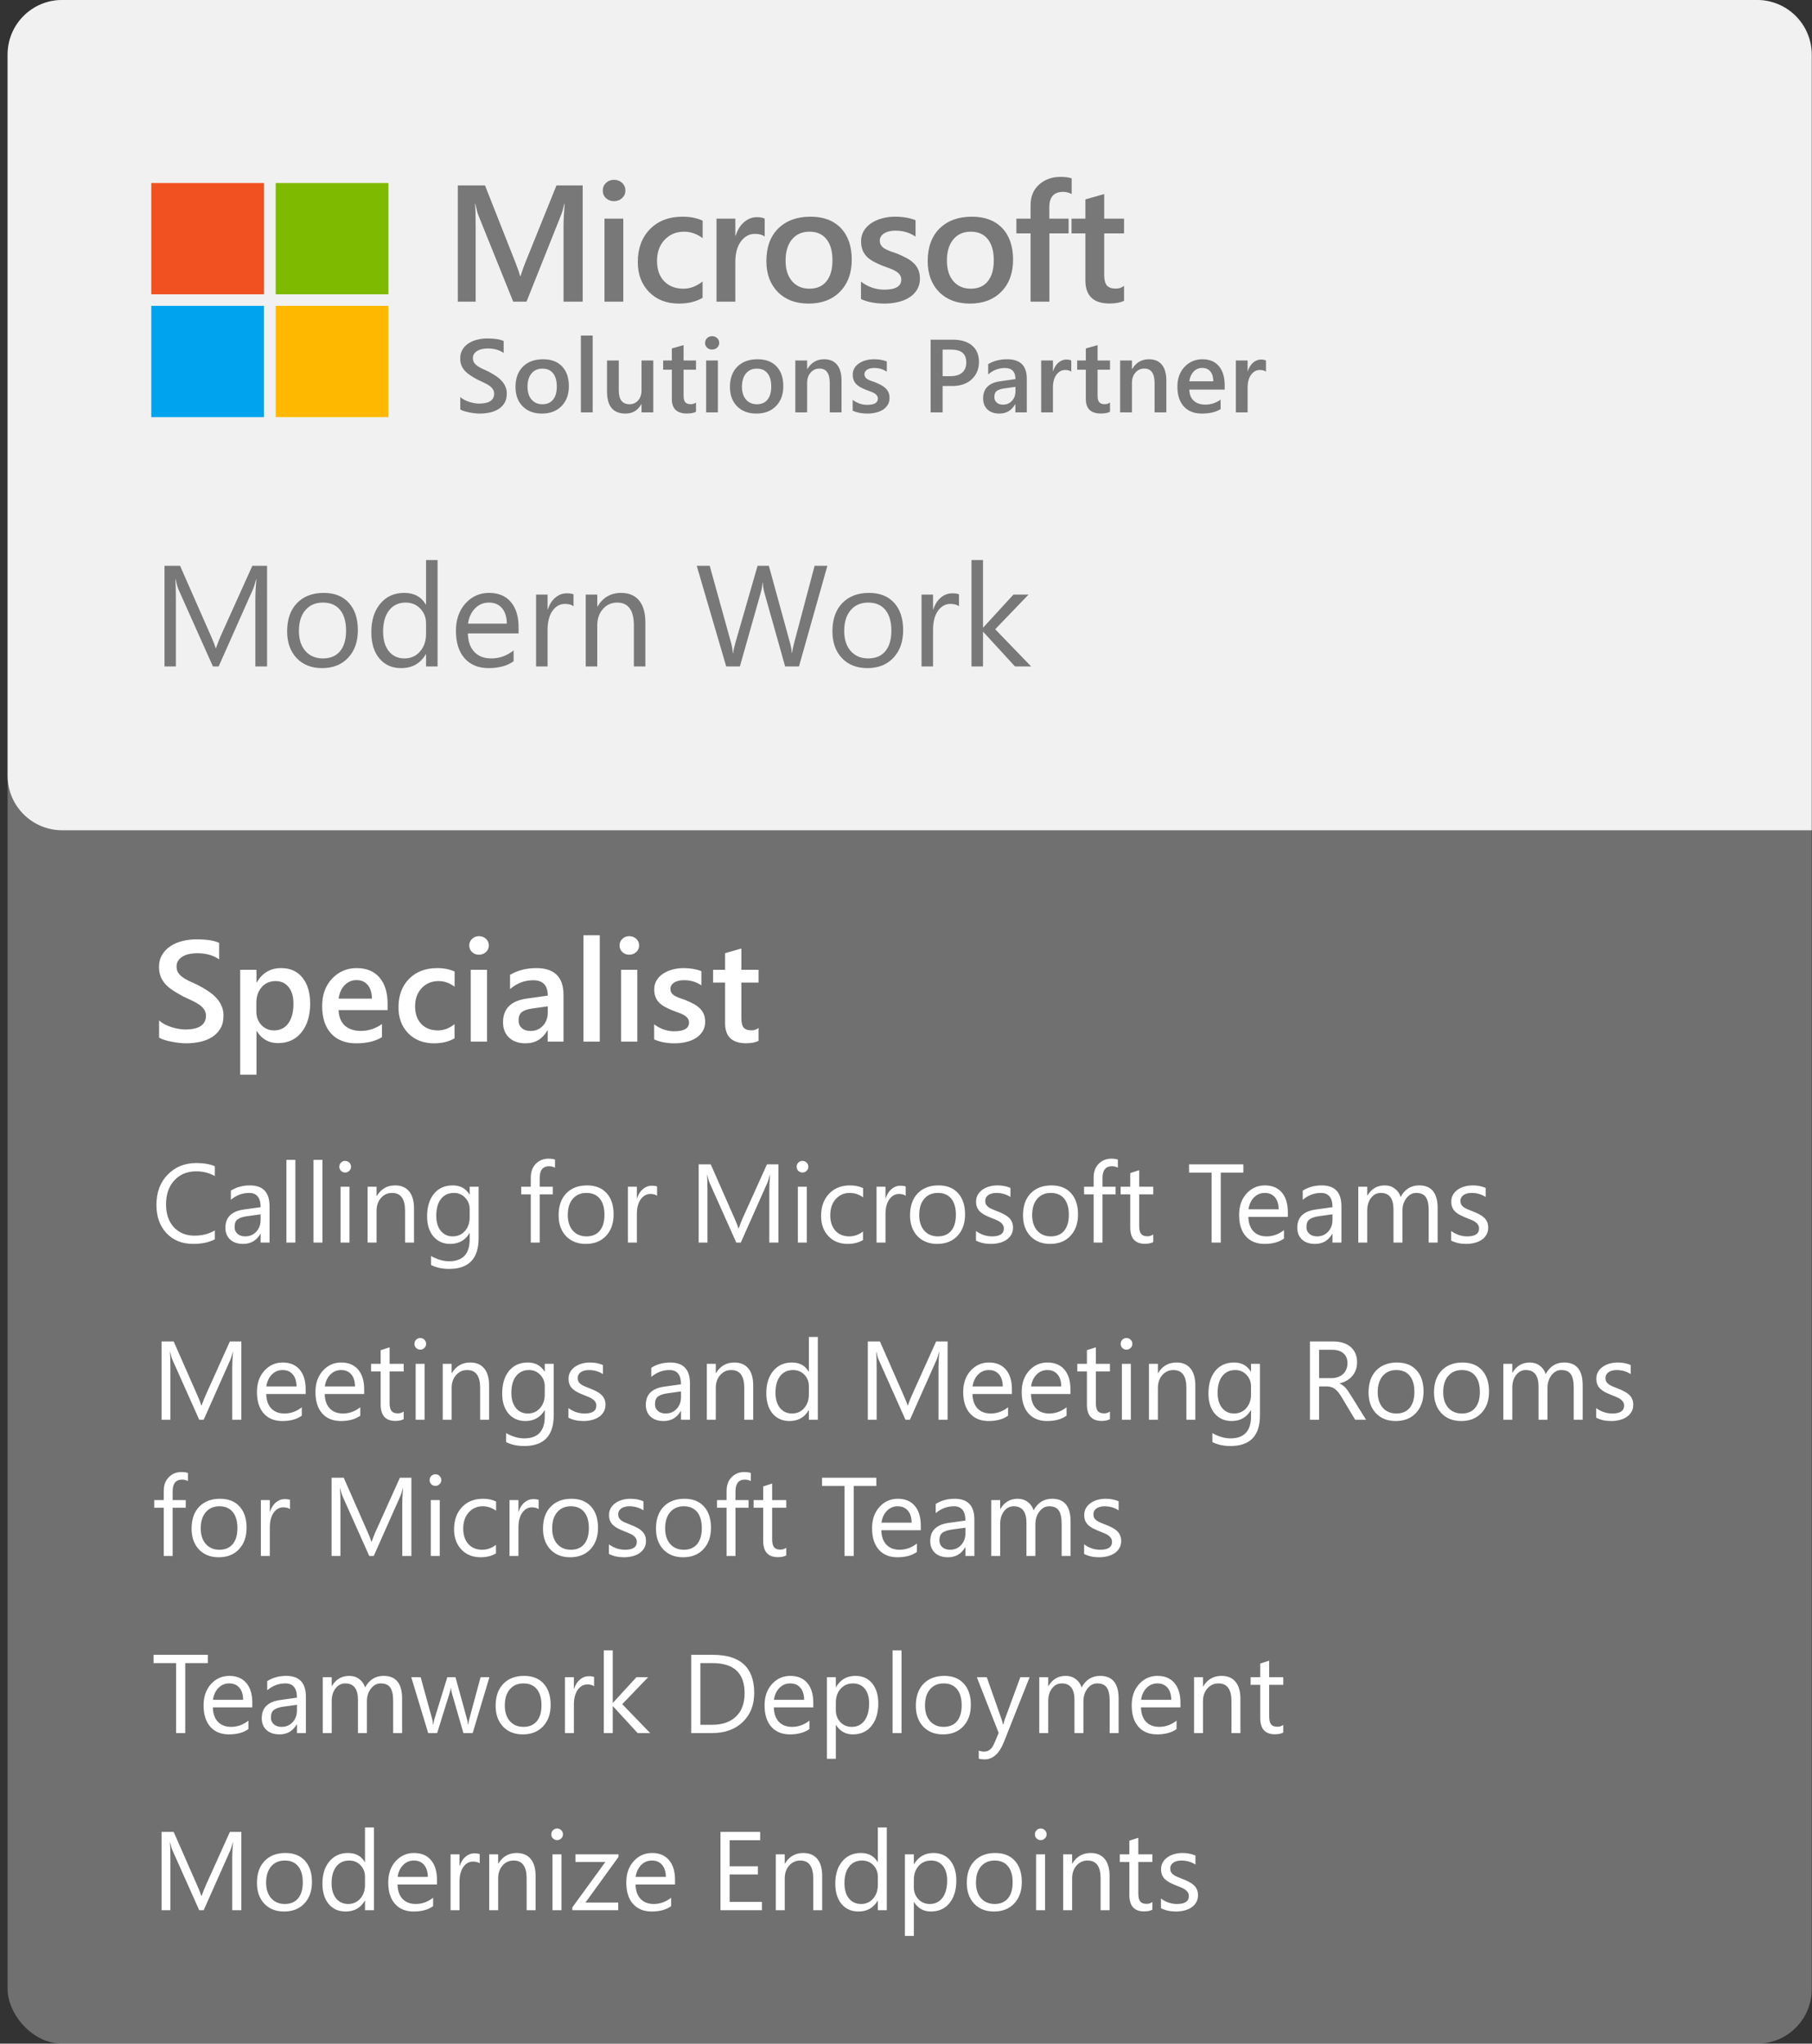 <svg width="133" height="150" viewBox="0 0 133 150" fill="none" xmlns="http://www.w3.org/2000/svg">
<rect x="0" y="0" width="133" height="150" fill="#333333" stroke="none"/>
<rect x="0.559" width="132.422" height="150" rx="4" fill="white" fill-opacity="0.3"/>
<path opacity="0.9" d="M0.559 4C0.559 1.791 2.349 0 4.559 0H128.98C131.19 0 132.98 1.791 132.98 4V60.938H4.559C2.349 60.938 0.559 59.147 0.559 56.938V4Z" fill="white"/>
<path d="M11.105 13.434H19.376V21.599H11.105V13.434Z" fill="#F15021"/>
<path d="M20.236 13.434H28.507V21.599H20.236V13.434Z" fill="#7EBA00"/>
<path d="M11.105 22.449H19.376V30.615H11.105V22.449Z" fill="#00A3EE"/>
<path d="M20.236 22.449H28.507V30.615H20.236V22.449Z" fill="#FFB800"/>
<path d="M42.769 22.141H41.364V16.618C41.364 16.166 41.392 15.613 41.447 14.958H41.424C41.336 15.331 41.259 15.599 41.191 15.761L38.645 22.141H37.669L35.116 15.809C35.044 15.622 34.969 15.339 34.889 14.958H34.866C34.897 15.299 34.913 15.856 34.913 16.63V22.141H33.604V13.607H35.598L37.841 19.29C38.012 19.727 38.123 20.052 38.174 20.266H38.204C38.351 19.818 38.47 19.485 38.561 19.266L40.846 13.607H42.769V22.141ZM45.065 14.767C44.839 14.767 44.645 14.694 44.482 14.547C44.323 14.4 44.244 14.214 44.244 13.988C44.244 13.762 44.323 13.573 44.482 13.422C44.645 13.272 44.839 13.196 45.065 13.196C45.299 13.196 45.498 13.272 45.66 13.422C45.823 13.573 45.904 13.762 45.904 13.988C45.904 14.202 45.823 14.387 45.66 14.541C45.498 14.692 45.299 14.767 45.065 14.767ZM45.749 22.141H44.369V16.047H45.749V22.141ZM51.569 21.861C51.081 22.143 50.504 22.283 49.837 22.283C48.933 22.283 48.203 22.002 47.647 21.438C47.092 20.871 46.814 20.137 46.814 19.237C46.814 18.233 47.112 17.427 47.707 16.82C48.306 16.209 49.105 15.904 50.105 15.904C50.66 15.904 51.151 16.001 51.575 16.196V17.481C51.151 17.164 50.698 17.005 50.218 17.005C49.635 17.005 49.157 17.203 48.784 17.6C48.411 17.993 48.225 18.509 48.225 19.147C48.225 19.778 48.399 20.276 48.748 20.641C49.101 21.006 49.574 21.189 50.165 21.189C50.66 21.189 51.129 21.012 51.569 20.659V21.861ZM56.127 17.362C55.96 17.231 55.72 17.166 55.407 17.166C54.998 17.166 54.657 17.35 54.383 17.719C54.11 18.088 53.973 18.59 53.973 19.225V22.141H52.592V16.047H53.973V17.302H53.997C54.131 16.874 54.338 16.541 54.615 16.303C54.897 16.061 55.211 15.94 55.556 15.94C55.806 15.94 55.996 15.977 56.127 16.053V17.362ZM59.346 22.283C58.406 22.283 57.654 22 57.091 21.433C56.531 20.861 56.252 20.105 56.252 19.165C56.252 18.142 56.543 17.342 57.126 16.767C57.713 16.192 58.503 15.904 59.495 15.904C60.447 15.904 61.189 16.184 61.72 16.743C62.252 17.302 62.518 18.078 62.518 19.07C62.518 20.042 62.23 20.822 61.655 21.409C61.084 21.992 60.314 22.283 59.346 22.283ZM59.411 17.005C58.872 17.005 58.445 17.193 58.132 17.57C57.819 17.947 57.662 18.467 57.662 19.13C57.662 19.768 57.821 20.272 58.138 20.641C58.455 21.006 58.88 21.189 59.411 21.189C59.955 21.189 60.371 21.008 60.661 20.647C60.955 20.286 61.102 19.772 61.102 19.106C61.102 18.435 60.955 17.917 60.661 17.552C60.371 17.188 59.955 17.005 59.411 17.005ZM63.196 21.95V20.671C63.712 21.064 64.281 21.26 64.904 21.26C65.737 21.26 66.153 21.014 66.153 20.522C66.153 20.383 66.118 20.266 66.046 20.171C65.975 20.072 65.878 19.984 65.755 19.909C65.636 19.834 65.493 19.766 65.326 19.707C65.163 19.647 64.981 19.58 64.779 19.504C64.529 19.405 64.303 19.3 64.1 19.189C63.902 19.078 63.735 18.953 63.6 18.814C63.469 18.671 63.37 18.511 63.303 18.332C63.235 18.154 63.202 17.945 63.202 17.707C63.202 17.414 63.271 17.156 63.41 16.934C63.549 16.707 63.735 16.519 63.969 16.368C64.204 16.213 64.469 16.098 64.767 16.023C65.064 15.944 65.372 15.904 65.689 15.904C66.253 15.904 66.756 15.989 67.201 16.16V17.368C66.772 17.074 66.28 16.928 65.725 16.928C65.55 16.928 65.392 16.945 65.249 16.981C65.11 17.017 64.991 17.067 64.892 17.13C64.793 17.193 64.715 17.271 64.66 17.362C64.604 17.449 64.576 17.547 64.576 17.654C64.576 17.785 64.604 17.896 64.66 17.987C64.715 18.078 64.797 18.16 64.904 18.231C65.015 18.298 65.146 18.362 65.296 18.421C65.451 18.477 65.628 18.538 65.826 18.606C66.088 18.713 66.322 18.822 66.528 18.933C66.739 19.044 66.917 19.171 67.064 19.314C67.211 19.453 67.324 19.615 67.403 19.802C67.482 19.984 67.522 20.203 67.522 20.456C67.522 20.766 67.451 21.036 67.308 21.266C67.165 21.496 66.975 21.686 66.737 21.837C66.499 21.988 66.223 22.099 65.909 22.17C65.6 22.246 65.273 22.283 64.927 22.283C64.261 22.283 63.684 22.172 63.196 21.95ZM71.187 22.283C70.247 22.283 69.495 22 68.932 21.433C68.373 20.861 68.093 20.105 68.093 19.165C68.093 18.142 68.385 17.342 68.968 16.767C69.555 16.192 70.344 15.904 71.336 15.904C72.288 15.904 73.03 16.184 73.562 16.743C74.093 17.302 74.359 18.078 74.359 19.07C74.359 20.042 74.072 20.822 73.496 21.409C72.925 21.992 72.155 22.283 71.187 22.283ZM71.253 17.005C70.713 17.005 70.287 17.193 69.973 17.57C69.66 17.947 69.503 18.467 69.503 19.13C69.503 19.768 69.662 20.272 69.979 20.641C70.297 21.006 70.721 21.189 71.253 21.189C71.796 21.189 72.213 21.008 72.503 20.647C72.796 20.286 72.943 19.772 72.943 19.106C72.943 18.435 72.796 17.917 72.503 17.552C72.213 17.188 71.796 17.005 71.253 17.005ZM78.661 14.244C78.475 14.137 78.263 14.083 78.025 14.083C77.354 14.083 77.019 14.462 77.019 15.22V16.047H78.435V17.13H77.025V22.141H75.644V17.13H74.603V16.047H75.644V15.059C75.644 14.416 75.855 13.911 76.275 13.541C76.695 13.169 77.221 12.982 77.852 12.982C78.193 12.982 78.463 13.02 78.661 13.095V14.244ZM82.505 22.075C82.235 22.21 81.88 22.277 81.44 22.277C80.258 22.277 79.667 21.71 79.667 20.576V17.13H78.649V16.047H79.667V14.636L81.047 14.244V16.047H82.505V17.13H81.047V20.177C81.047 20.538 81.113 20.796 81.244 20.95C81.374 21.105 81.593 21.183 81.898 21.183C82.132 21.183 82.335 21.115 82.505 20.98V22.075Z" fill="#787878"/>
<path d="M33.784 30.054V29.142C33.866 29.217 33.962 29.284 34.074 29.343C34.188 29.403 34.308 29.454 34.435 29.496C34.561 29.535 34.688 29.566 34.814 29.589C34.941 29.611 35.057 29.622 35.164 29.622C35.536 29.622 35.812 29.56 35.993 29.436C36.177 29.312 36.269 29.133 36.269 28.897C36.269 28.77 36.237 28.661 36.175 28.57C36.116 28.475 36.032 28.39 35.923 28.313C35.813 28.236 35.684 28.163 35.536 28.093C35.389 28.022 35.232 27.947 35.063 27.87C34.882 27.774 34.714 27.676 34.558 27.576C34.401 27.477 34.265 27.368 34.148 27.249C34.034 27.128 33.944 26.991 33.877 26.84C33.812 26.689 33.78 26.512 33.78 26.308C33.78 26.058 33.836 25.841 33.948 25.657C34.062 25.471 34.21 25.319 34.394 25.2C34.58 25.078 34.791 24.989 35.026 24.932C35.262 24.873 35.502 24.843 35.748 24.843C36.306 24.843 36.712 24.906 36.968 25.032V25.907C36.665 25.688 36.276 25.579 35.8 25.579C35.668 25.579 35.537 25.592 35.406 25.616C35.277 25.641 35.16 25.682 35.056 25.739C34.954 25.796 34.871 25.869 34.807 25.959C34.742 26.048 34.71 26.156 34.71 26.282C34.71 26.401 34.735 26.504 34.784 26.591C34.834 26.678 34.906 26.757 35 26.829C35.097 26.901 35.213 26.971 35.35 27.041C35.489 27.108 35.649 27.181 35.83 27.26C36.016 27.357 36.19 27.459 36.354 27.565C36.52 27.672 36.665 27.79 36.789 27.919C36.916 28.048 37.015 28.192 37.087 28.35C37.161 28.506 37.198 28.685 37.198 28.886C37.198 29.156 37.144 29.384 37.035 29.57C36.925 29.756 36.778 29.907 36.592 30.024C36.408 30.14 36.197 30.225 35.956 30.277C35.715 30.329 35.461 30.355 35.194 30.355C35.104 30.355 34.994 30.348 34.862 30.333C34.734 30.32 34.601 30.3 34.465 30.273C34.328 30.248 34.199 30.217 34.078 30.18C33.956 30.143 33.858 30.101 33.784 30.054ZM39.772 30.355C39.184 30.355 38.715 30.178 38.362 29.823C38.013 29.466 37.838 28.994 37.838 28.406C37.838 27.766 38.02 27.267 38.385 26.907C38.752 26.547 39.245 26.368 39.865 26.368C40.46 26.368 40.924 26.543 41.256 26.892C41.588 27.242 41.755 27.727 41.755 28.346C41.755 28.954 41.575 29.441 41.215 29.808C40.858 30.173 40.377 30.355 39.772 30.355ZM39.813 27.056C39.476 27.056 39.209 27.174 39.013 27.409C38.817 27.645 38.719 27.97 38.719 28.384C38.719 28.783 38.819 29.098 39.017 29.328C39.215 29.556 39.481 29.671 39.813 29.671C40.153 29.671 40.413 29.558 40.594 29.332C40.778 29.106 40.869 28.785 40.869 28.369C40.869 27.95 40.778 27.626 40.594 27.398C40.413 27.17 40.153 27.056 39.813 27.056ZM43.502 30.266H42.636V24.627H43.502V30.266ZM47.951 30.266H47.088V29.663H47.073C46.823 30.124 46.433 30.355 45.905 30.355C45.005 30.355 44.555 29.814 44.555 28.733V26.457H45.418V28.644C45.418 29.328 45.682 29.671 46.21 29.671C46.466 29.671 46.675 29.576 46.839 29.388C47.005 29.199 47.088 28.953 47.088 28.648V26.457H47.951V30.266ZM51.086 30.225C50.918 30.309 50.696 30.351 50.42 30.351C49.682 30.351 49.312 29.997 49.312 29.287V27.134H48.676V26.457H49.312V25.576L50.175 25.33V26.457H51.086V27.134H50.175V29.038C50.175 29.264 50.216 29.425 50.298 29.522C50.38 29.619 50.516 29.667 50.707 29.667C50.853 29.667 50.98 29.625 51.086 29.54V30.225ZM52.265 25.657C52.124 25.657 52.002 25.611 51.901 25.52C51.802 25.428 51.752 25.311 51.752 25.17C51.752 25.029 51.802 24.911 51.901 24.817C52.002 24.723 52.124 24.675 52.265 24.675C52.412 24.675 52.536 24.723 52.637 24.817C52.739 24.911 52.79 25.029 52.79 25.17C52.79 25.304 52.739 25.419 52.637 25.516C52.536 25.61 52.412 25.657 52.265 25.657ZM52.693 30.266H51.83V26.457H52.693V30.266ZM55.512 30.355C54.925 30.355 54.455 30.178 54.103 29.823C53.753 29.466 53.578 28.994 53.578 28.406C53.578 27.766 53.761 27.267 54.125 26.907C54.492 26.547 54.985 26.368 55.605 26.368C56.2 26.368 56.664 26.543 56.996 26.892C57.328 27.242 57.495 27.727 57.495 28.346C57.495 28.954 57.315 29.441 56.955 29.808C56.598 30.173 56.117 30.355 55.512 30.355ZM55.553 27.056C55.216 27.056 54.949 27.174 54.754 27.409C54.558 27.645 54.46 27.97 54.46 28.384C54.46 28.783 54.559 29.098 54.757 29.328C54.956 29.556 55.221 29.671 55.553 29.671C55.893 29.671 56.153 29.558 56.334 29.332C56.518 29.106 56.609 28.785 56.609 28.369C56.609 27.95 56.518 27.626 56.334 27.398C56.153 27.17 55.893 27.056 55.553 27.056ZM61.768 30.266H60.905V28.12C60.905 27.408 60.654 27.052 60.15 27.052C59.887 27.052 59.67 27.151 59.499 27.35C59.328 27.546 59.243 27.794 59.243 28.093V30.266H58.376V26.457H59.243V27.089H59.258C59.543 26.608 59.954 26.368 60.492 26.368C60.907 26.368 61.223 26.503 61.441 26.773C61.659 27.041 61.768 27.429 61.768 27.937V30.266ZM62.586 30.147V29.347C62.909 29.592 63.265 29.715 63.654 29.715C64.175 29.715 64.435 29.561 64.435 29.254C64.435 29.167 64.413 29.094 64.368 29.035C64.323 28.973 64.263 28.918 64.186 28.871C64.111 28.824 64.022 28.782 63.918 28.744C63.816 28.707 63.702 28.665 63.576 28.618C63.42 28.556 63.278 28.49 63.152 28.421C63.028 28.351 62.924 28.273 62.839 28.186C62.758 28.097 62.696 27.997 62.653 27.885C62.611 27.774 62.59 27.643 62.59 27.495C62.59 27.311 62.633 27.15 62.72 27.011C62.807 26.87 62.924 26.752 63.07 26.658C63.216 26.561 63.382 26.489 63.568 26.442C63.754 26.393 63.947 26.368 64.145 26.368C64.497 26.368 64.812 26.421 65.09 26.528V27.283C64.822 27.099 64.514 27.008 64.167 27.008C64.058 27.008 63.959 27.019 63.87 27.041C63.783 27.063 63.708 27.094 63.646 27.134C63.584 27.174 63.536 27.222 63.501 27.279C63.467 27.334 63.449 27.394 63.449 27.461C63.449 27.543 63.467 27.613 63.501 27.669C63.536 27.727 63.587 27.777 63.654 27.822C63.723 27.864 63.805 27.904 63.899 27.941C63.996 27.976 64.106 28.014 64.23 28.056C64.394 28.123 64.54 28.192 64.669 28.261C64.801 28.33 64.912 28.41 65.004 28.499C65.096 28.586 65.166 28.687 65.216 28.804C65.266 28.918 65.29 29.054 65.29 29.213C65.29 29.407 65.246 29.575 65.156 29.719C65.067 29.863 64.948 29.982 64.799 30.076C64.651 30.17 64.478 30.24 64.282 30.284C64.089 30.331 63.885 30.355 63.669 30.355C63.252 30.355 62.891 30.285 62.586 30.147ZM69.188 28.332V30.266H68.307V24.932H69.925C70.537 24.932 71.012 25.075 71.349 25.36C71.686 25.645 71.855 26.047 71.855 26.565C71.855 27.083 71.679 27.507 71.327 27.837C70.975 28.167 70.499 28.332 69.899 28.332H69.188ZM69.188 25.661V27.61H69.761C70.14 27.61 70.429 27.522 70.628 27.346C70.826 27.17 70.925 26.922 70.925 26.602C70.925 25.975 70.561 25.661 69.832 25.661H69.188ZM75.366 30.266H74.529V29.671H74.514C74.251 30.127 73.866 30.355 73.358 30.355C72.983 30.355 72.689 30.253 72.476 30.05C72.265 29.847 72.16 29.578 72.16 29.243C72.16 28.524 72.574 28.105 73.402 27.986L74.533 27.826C74.533 27.283 74.275 27.011 73.759 27.011C73.305 27.011 72.896 27.167 72.532 27.48V26.725C72.934 26.487 73.397 26.368 73.923 26.368C74.885 26.368 75.366 26.841 75.366 27.789V30.266ZM74.533 28.395L73.733 28.506C73.485 28.539 73.298 28.599 73.172 28.689C73.048 28.775 72.986 28.929 72.986 29.15C72.986 29.311 73.043 29.444 73.157 29.548C73.273 29.649 73.428 29.7 73.622 29.7C73.885 29.7 74.102 29.608 74.273 29.425C74.446 29.239 74.533 29.006 74.533 28.726V28.395ZM78.632 27.279C78.528 27.197 78.377 27.156 78.182 27.156C77.926 27.156 77.713 27.272 77.542 27.502C77.371 27.733 77.285 28.046 77.285 28.443V30.266H76.422V26.457H77.285V27.242H77.3C77.384 26.974 77.513 26.766 77.687 26.617C77.863 26.466 78.059 26.39 78.275 26.39C78.431 26.39 78.55 26.414 78.632 26.461V27.279ZM81.473 30.225C81.305 30.309 81.083 30.351 80.807 30.351C80.069 30.351 79.699 29.997 79.699 29.287V27.134H79.063V26.457H79.699V25.576L80.562 25.33V26.457H81.473V27.134H80.562V29.038C80.562 29.264 80.603 29.425 80.685 29.522C80.766 29.619 80.903 29.667 81.094 29.667C81.24 29.667 81.367 29.625 81.473 29.54V30.225ZM85.609 30.266H84.746V28.12C84.746 27.408 84.495 27.052 83.991 27.052C83.728 27.052 83.511 27.151 83.34 27.35C83.169 27.546 83.084 27.794 83.084 28.093V30.266H82.217V26.457H83.084V27.089H83.099C83.384 26.608 83.795 26.368 84.333 26.368C84.747 26.368 85.064 26.503 85.282 26.773C85.5 27.041 85.609 27.429 85.609 27.937V30.266ZM89.89 28.596H87.294C87.304 28.948 87.412 29.219 87.618 29.41C87.826 29.601 88.111 29.697 88.473 29.697C88.88 29.697 89.253 29.575 89.593 29.332V30.028C89.245 30.246 88.787 30.355 88.216 30.355C87.656 30.355 87.216 30.183 86.896 29.838C86.579 29.491 86.42 29.003 86.42 28.376C86.42 27.784 86.595 27.301 86.944 26.929C87.296 26.555 87.733 26.368 88.254 26.368C88.774 26.368 89.177 26.535 89.462 26.87C89.748 27.205 89.89 27.669 89.89 28.265V28.596ZM89.057 27.986C89.054 27.676 88.981 27.435 88.838 27.264C88.694 27.091 88.495 27.004 88.242 27.004C87.994 27.004 87.784 27.094 87.61 27.275C87.439 27.456 87.334 27.693 87.294 27.986H89.057ZM92.921 27.279C92.817 27.197 92.667 27.156 92.471 27.156C92.216 27.156 92.003 27.272 91.832 27.502C91.66 27.733 91.575 28.046 91.575 28.443V30.266H90.712V26.457H91.575V27.242H91.59C91.674 26.974 91.803 26.766 91.977 26.617C92.153 26.466 92.349 26.39 92.564 26.39C92.72 26.39 92.84 26.414 92.921 26.461V27.279Z" fill="#787878"/>
<path d="M19.603 48.914H18.743V43.96C18.743 43.569 18.767 43.09 18.815 42.523H18.794C18.712 42.856 18.638 43.095 18.573 43.239L16.049 48.914H15.627L13.109 43.28C13.037 43.115 12.963 42.863 12.887 42.523H12.867C12.894 42.818 12.908 43.301 12.908 43.97V48.914H12.074V41.529H13.217L15.483 46.679C15.658 47.074 15.771 47.369 15.823 47.565H15.854C16.001 47.16 16.12 46.858 16.209 46.658L18.521 41.529H19.603V48.914ZM23.64 49.038C22.861 49.038 22.238 48.792 21.771 48.301C21.307 47.807 21.076 47.153 21.076 46.339C21.076 45.453 21.318 44.762 21.802 44.264C22.286 43.766 22.94 43.517 23.764 43.517C24.55 43.517 25.163 43.759 25.602 44.243C26.045 44.727 26.267 45.398 26.267 46.257C26.267 47.098 26.028 47.773 25.551 48.281C25.077 48.785 24.44 49.038 23.64 49.038ZM23.702 44.228C23.16 44.228 22.73 44.413 22.415 44.784C22.099 45.151 21.941 45.659 21.941 46.308C21.941 46.933 22.1 47.426 22.42 47.786C22.739 48.147 23.166 48.327 23.702 48.327C24.248 48.327 24.667 48.15 24.959 47.797C25.254 47.443 25.401 46.94 25.401 46.288C25.401 45.629 25.254 45.12 24.959 44.763C24.667 44.406 24.248 44.228 23.702 44.228ZM32.117 48.914H31.272V48.018H31.252C30.86 48.698 30.256 49.038 29.439 49.038C28.776 49.038 28.246 48.803 27.848 48.332C27.453 47.858 27.255 47.215 27.255 46.401C27.255 45.529 27.475 44.83 27.915 44.305C28.354 43.78 28.939 43.517 29.671 43.517C30.395 43.517 30.922 43.802 31.252 44.372H31.272V41.107H32.117V48.914ZM31.272 46.53V45.752C31.272 45.326 31.131 44.966 30.85 44.671C30.568 44.375 30.211 44.228 29.779 44.228C29.264 44.228 28.859 44.416 28.563 44.794C28.268 45.172 28.12 45.694 28.12 46.36C28.12 46.967 28.261 47.448 28.543 47.802C28.828 48.152 29.209 48.327 29.686 48.327C30.156 48.327 30.538 48.157 30.829 47.817C31.125 47.477 31.272 47.048 31.272 46.53ZM38.065 46.489H34.342C34.355 47.076 34.513 47.529 34.815 47.848C35.117 48.167 35.533 48.327 36.062 48.327C36.656 48.327 37.201 48.131 37.699 47.74V48.533C37.236 48.869 36.623 49.038 35.861 49.038C35.116 49.038 34.53 48.799 34.105 48.322C33.679 47.841 33.466 47.166 33.466 46.298C33.466 45.477 33.698 44.81 34.161 44.295C34.628 43.776 35.207 43.517 35.897 43.517C36.587 43.517 37.121 43.74 37.498 44.187C37.876 44.633 38.065 45.252 38.065 46.046V46.489ZM37.2 45.773C37.196 45.285 37.078 44.906 36.844 44.635C36.614 44.363 36.293 44.228 35.881 44.228C35.483 44.228 35.145 44.37 34.867 44.655C34.589 44.94 34.417 45.313 34.352 45.773H37.2ZM42.097 44.495C41.95 44.382 41.737 44.326 41.459 44.326C41.098 44.326 40.796 44.495 40.552 44.835C40.312 45.175 40.192 45.639 40.192 46.226V48.914H39.347V43.641H40.192V44.727H40.212C40.333 44.356 40.516 44.068 40.763 43.862C41.011 43.653 41.287 43.548 41.593 43.548C41.812 43.548 41.98 43.572 42.097 43.62V44.495ZM47.371 48.914H46.526V45.907C46.526 44.787 46.117 44.228 45.3 44.228C44.878 44.228 44.528 44.387 44.25 44.707C43.975 45.023 43.838 45.422 43.838 45.907V48.914H42.993V43.641H43.838V44.516H43.858C44.257 43.85 44.834 43.517 45.589 43.517C46.166 43.517 46.607 43.704 46.912 44.078C47.218 44.449 47.371 44.986 47.371 45.69V48.914ZM60.729 41.529L58.644 48.914H57.629L56.11 43.517C56.045 43.287 56.005 43.036 55.992 42.765H55.971C55.95 43.019 55.906 43.266 55.837 43.507L54.307 48.914H53.303L51.14 41.529H52.093L53.664 47.194C53.729 47.431 53.77 47.678 53.787 47.936H53.813C53.83 47.754 53.883 47.506 53.973 47.194L55.605 41.529H56.434L58 47.235C58.055 47.431 58.096 47.661 58.123 47.925H58.144C58.158 47.747 58.204 47.51 58.283 47.215L59.792 41.529H60.729ZM63.665 49.038C62.885 49.038 62.262 48.792 61.795 48.301C61.332 47.807 61.1 47.153 61.1 46.339C61.1 45.453 61.342 44.762 61.826 44.264C62.31 43.766 62.964 43.517 63.788 43.517C64.575 43.517 65.187 43.759 65.627 44.243C66.07 44.727 66.291 45.398 66.291 46.257C66.291 47.098 66.053 47.773 65.575 48.281C65.102 48.785 64.465 49.038 63.665 49.038ZM63.727 44.228C63.184 44.228 62.755 44.413 62.439 44.784C62.123 45.151 61.965 45.659 61.965 46.308C61.965 46.933 62.125 47.426 62.444 47.786C62.764 48.147 63.191 48.327 63.727 48.327C64.272 48.327 64.691 48.15 64.983 47.797C65.278 47.443 65.426 46.94 65.426 46.288C65.426 45.629 65.278 45.12 64.983 44.763C64.691 44.406 64.272 44.228 63.727 44.228ZM70.39 44.495C70.243 44.382 70.03 44.326 69.752 44.326C69.391 44.326 69.089 44.495 68.846 44.835C68.605 45.175 68.485 45.639 68.485 46.226V48.914H67.64V43.641H68.485V44.727H68.506C68.626 44.356 68.809 44.068 69.057 43.862C69.304 43.653 69.58 43.548 69.886 43.548C70.106 43.548 70.274 43.572 70.39 43.62V44.495ZM75.684 48.914H74.5L72.172 46.38H72.152V48.914H71.307V41.107H72.152V46.056H72.172L74.387 43.641H75.494L73.048 46.185L75.684 48.914Z" fill="#787878"/>
<path d="M11.677 76.16V74.898C11.79 75.001 11.924 75.094 12.079 75.176C12.237 75.258 12.403 75.329 12.578 75.387C12.753 75.442 12.928 75.485 13.104 75.516C13.279 75.547 13.44 75.562 13.588 75.562C14.103 75.562 14.486 75.476 14.736 75.305C14.99 75.133 15.117 74.884 15.117 74.558C15.117 74.383 15.074 74.232 14.988 74.105C14.906 73.974 14.789 73.856 14.638 73.749C14.487 73.643 14.309 73.542 14.103 73.446C13.9 73.346 13.682 73.243 13.449 73.137C13.198 73.003 12.965 72.867 12.748 72.73C12.532 72.593 12.343 72.441 12.182 72.277C12.024 72.108 11.899 71.919 11.806 71.71C11.717 71.501 11.672 71.255 11.672 70.974C11.672 70.627 11.749 70.326 11.904 70.073C12.062 69.815 12.268 69.604 12.522 69.439C12.779 69.271 13.071 69.147 13.397 69.068C13.723 68.986 14.056 68.945 14.396 68.945C15.169 68.945 15.732 69.032 16.085 69.207V70.418C15.666 70.115 15.127 69.964 14.468 69.964C14.286 69.964 14.104 69.981 13.922 70.016C13.744 70.05 13.582 70.107 13.438 70.186C13.298 70.265 13.183 70.366 13.093 70.49C13.004 70.613 12.959 70.763 12.959 70.938C12.959 71.102 12.994 71.245 13.062 71.365C13.131 71.485 13.231 71.595 13.361 71.695C13.495 71.794 13.656 71.892 13.845 71.988C14.037 72.081 14.259 72.182 14.509 72.292C14.767 72.426 15.009 72.567 15.236 72.714C15.466 72.862 15.666 73.025 15.838 73.204C16.013 73.382 16.151 73.581 16.25 73.801C16.353 74.017 16.405 74.264 16.405 74.543C16.405 74.917 16.329 75.233 16.178 75.49C16.027 75.748 15.823 75.957 15.565 76.118C15.311 76.28 15.018 76.397 14.685 76.469C14.352 76.541 14 76.577 13.629 76.577C13.505 76.577 13.352 76.566 13.171 76.546C12.992 76.529 12.808 76.501 12.62 76.463C12.431 76.429 12.252 76.386 12.084 76.335C11.916 76.283 11.78 76.225 11.677 76.16ZM18.846 75.675H18.825V78.879H17.63V71.18H18.825V72.107H18.846C19.254 71.406 19.852 71.056 20.638 71.056C21.307 71.056 21.829 71.291 22.203 71.762C22.578 72.232 22.765 72.864 22.765 73.657C22.765 74.536 22.554 75.24 22.131 75.768C21.709 76.297 21.132 76.561 20.401 76.561C19.728 76.561 19.21 76.266 18.846 75.675ZM18.815 73.595V74.249C18.815 74.633 18.937 74.96 19.18 75.228C19.428 75.495 19.74 75.629 20.118 75.629C20.561 75.629 20.907 75.457 21.158 75.114C21.412 74.767 21.539 74.285 21.539 73.667C21.539 73.149 21.421 72.743 21.184 72.452C20.95 72.156 20.633 72.009 20.231 72.009C19.805 72.009 19.462 72.16 19.201 72.462C18.944 72.764 18.815 73.142 18.815 73.595ZM28.45 74.141H24.855C24.869 74.628 25.019 75.004 25.304 75.269C25.592 75.533 25.987 75.665 26.488 75.665C27.051 75.665 27.568 75.497 28.038 75.16V76.124C27.558 76.426 26.922 76.577 26.133 76.577C25.357 76.577 24.747 76.338 24.305 75.861C23.865 75.38 23.645 74.706 23.645 73.837C23.645 73.016 23.887 72.349 24.372 71.834C24.859 71.315 25.463 71.056 26.184 71.056C26.905 71.056 27.463 71.288 27.858 71.751C28.253 72.215 28.45 72.859 28.45 73.683V74.141ZM27.297 73.296C27.293 72.867 27.192 72.534 26.993 72.297C26.794 72.057 26.519 71.937 26.169 71.937C25.825 71.937 25.534 72.062 25.293 72.313C25.056 72.563 24.91 72.891 24.855 73.296H27.297ZM33.363 76.211C32.941 76.455 32.441 76.577 31.864 76.577C31.082 76.577 30.45 76.333 29.969 75.845C29.489 75.355 29.248 74.719 29.248 73.94C29.248 73.071 29.506 72.374 30.021 71.849C30.539 71.32 31.231 71.056 32.096 71.056C32.577 71.056 33.001 71.14 33.368 71.308V72.421C33.001 72.146 32.609 72.009 32.194 72.009C31.689 72.009 31.276 72.18 30.953 72.524C30.63 72.864 30.469 73.31 30.469 73.863C30.469 74.409 30.62 74.84 30.922 75.155C31.228 75.471 31.636 75.629 32.148 75.629C32.577 75.629 32.982 75.476 33.363 75.171V76.211ZM35.155 70.073C34.959 70.073 34.791 70.009 34.651 69.882C34.513 69.755 34.444 69.594 34.444 69.398C34.444 69.202 34.513 69.039 34.651 68.909C34.791 68.778 34.959 68.713 35.155 68.713C35.358 68.713 35.529 68.778 35.67 68.909C35.811 69.039 35.881 69.202 35.881 69.398C35.881 69.583 35.811 69.743 35.67 69.877C35.529 70.007 35.358 70.073 35.155 70.073ZM35.748 76.453H34.553V71.18H35.748V76.453ZM41.361 76.453H40.202V75.629H40.181C39.818 76.261 39.284 76.577 38.58 76.577C38.062 76.577 37.655 76.436 37.359 76.154C37.068 75.873 36.922 75.5 36.922 75.037C36.922 74.041 37.495 73.461 38.642 73.296L40.207 73.075C40.207 72.323 39.85 71.947 39.136 71.947C38.508 71.947 37.941 72.163 37.437 72.596V71.55C37.993 71.221 38.635 71.056 39.363 71.056C40.695 71.056 41.361 71.712 41.361 73.023V76.453ZM40.207 73.863L39.1 74.017C38.757 74.062 38.498 74.146 38.322 74.27C38.151 74.39 38.065 74.603 38.065 74.908C38.065 75.131 38.144 75.315 38.302 75.459C38.463 75.6 38.678 75.67 38.946 75.67C39.309 75.67 39.61 75.543 39.847 75.289C40.087 75.032 40.207 74.709 40.207 74.321V73.863ZM44.023 76.453H42.823V68.646H44.023V76.453ZM46.186 70.073C45.99 70.073 45.822 70.009 45.681 69.882C45.544 69.755 45.475 69.594 45.475 69.398C45.475 69.202 45.544 69.039 45.681 68.909C45.822 68.778 45.99 68.713 46.186 68.713C46.389 68.713 46.56 68.778 46.701 68.909C46.842 69.039 46.912 69.202 46.912 69.398C46.912 69.583 46.842 69.743 46.701 69.877C46.56 70.007 46.389 70.073 46.186 70.073ZM46.778 76.453H45.584V71.18H46.778V76.453ZM48.014 76.288V75.181C48.461 75.521 48.953 75.691 49.492 75.691C50.213 75.691 50.574 75.478 50.574 75.052C50.574 74.932 50.543 74.831 50.481 74.749C50.419 74.663 50.335 74.587 50.229 74.522C50.126 74.457 50.002 74.398 49.858 74.347C49.717 74.295 49.559 74.237 49.384 74.172C49.168 74.086 48.972 73.995 48.797 73.899C48.626 73.803 48.481 73.695 48.365 73.574C48.251 73.451 48.165 73.312 48.107 73.157C48.049 73.003 48.02 72.823 48.02 72.617C48.02 72.362 48.08 72.139 48.2 71.947C48.32 71.751 48.481 71.588 48.684 71.458C48.886 71.324 49.116 71.224 49.374 71.159C49.631 71.09 49.898 71.056 50.172 71.056C50.66 71.056 51.096 71.13 51.48 71.278V72.323C51.109 72.069 50.684 71.942 50.203 71.942C50.052 71.942 49.915 71.957 49.791 71.988C49.671 72.019 49.568 72.062 49.482 72.117C49.396 72.172 49.329 72.239 49.281 72.318C49.233 72.393 49.209 72.477 49.209 72.57C49.209 72.683 49.233 72.78 49.281 72.859C49.329 72.938 49.4 73.008 49.492 73.07C49.589 73.128 49.702 73.183 49.832 73.234C49.966 73.282 50.119 73.336 50.291 73.394C50.517 73.487 50.72 73.581 50.898 73.677C51.08 73.773 51.235 73.883 51.362 74.007C51.489 74.127 51.587 74.268 51.655 74.429C51.724 74.587 51.758 74.776 51.758 74.996C51.758 75.263 51.697 75.497 51.573 75.696C51.449 75.895 51.285 76.06 51.078 76.191C50.873 76.321 50.634 76.417 50.363 76.479C50.095 76.544 49.812 76.577 49.513 76.577C48.936 76.577 48.437 76.481 48.014 76.288ZM55.677 76.397C55.444 76.513 55.137 76.572 54.755 76.572C53.732 76.572 53.221 76.081 53.221 75.099V72.117H52.34V71.18H53.221V69.959L54.416 69.619V71.18H55.677V72.117H54.416V74.754C54.416 75.066 54.472 75.289 54.586 75.423C54.699 75.557 54.888 75.624 55.152 75.624C55.355 75.624 55.53 75.566 55.677 75.449V76.397Z" fill="white"/>
<path d="M15.768 90.963C15.343 91.187 14.815 91.299 14.182 91.299C13.364 91.299 12.71 91.036 12.219 90.51C11.728 89.984 11.482 89.294 11.482 88.439C11.482 87.521 11.758 86.778 12.311 86.212C12.864 85.646 13.565 85.363 14.414 85.363C14.959 85.363 15.41 85.442 15.768 85.6V86.317C15.357 86.087 14.903 85.972 14.406 85.972C13.746 85.972 13.211 86.192 12.8 86.633C12.391 87.073 12.187 87.662 12.187 88.399C12.187 89.099 12.378 89.657 12.76 90.074C13.144 90.487 13.648 90.694 14.27 90.694C14.847 90.694 15.346 90.566 15.768 90.31V90.963ZM19.785 91.203H19.128V90.562H19.112C18.827 91.054 18.406 91.299 17.851 91.299C17.442 91.299 17.122 91.191 16.889 90.975C16.66 90.758 16.545 90.472 16.545 90.114C16.545 89.347 16.996 88.901 17.899 88.776L19.128 88.604C19.128 87.907 18.847 87.558 18.283 87.558C17.789 87.558 17.343 87.726 16.945 88.063V87.39C17.349 87.134 17.813 87.005 18.339 87.005C19.303 87.005 19.785 87.516 19.785 88.535V91.203ZM19.128 89.128L18.139 89.264C17.835 89.307 17.605 89.383 17.45 89.493C17.295 89.6 17.218 89.79 17.218 90.066C17.218 90.266 17.288 90.43 17.43 90.558C17.574 90.684 17.765 90.746 18.003 90.746C18.329 90.746 18.597 90.633 18.808 90.406C19.021 90.176 19.128 89.887 19.128 89.537V89.128ZM21.68 91.203H21.023V85.131H21.68V91.203ZM23.666 91.203H23.01V85.131H23.666V91.203ZM25.333 86.06C25.215 86.06 25.115 86.02 25.032 85.94C24.95 85.86 24.908 85.758 24.908 85.636C24.908 85.513 24.95 85.411 25.032 85.331C25.115 85.248 25.215 85.207 25.333 85.207C25.453 85.207 25.554 85.248 25.637 85.331C25.723 85.411 25.765 85.513 25.765 85.636C25.765 85.753 25.723 85.853 25.637 85.936C25.554 86.019 25.453 86.06 25.333 86.06ZM25.653 91.203H24.996V87.102H25.653V91.203ZM30.388 91.203H29.731V88.864C29.731 87.993 29.413 87.558 28.777 87.558C28.449 87.558 28.177 87.682 27.96 87.931C27.747 88.176 27.64 88.487 27.64 88.864V91.203H26.983V87.102H27.64V87.782H27.656C27.966 87.264 28.414 87.005 29.002 87.005C29.45 87.005 29.794 87.151 30.031 87.442C30.269 87.73 30.388 88.148 30.388 88.696V91.203ZM35.13 90.875C35.13 92.381 34.409 93.134 32.967 93.134C32.46 93.134 32.017 93.038 31.637 92.845V92.189C32.099 92.445 32.54 92.573 32.959 92.573C33.968 92.573 34.473 92.036 34.473 90.963V90.514H34.457C34.145 91.038 33.675 91.299 33.047 91.299C32.537 91.299 32.126 91.118 31.814 90.754C31.504 90.389 31.349 89.899 31.349 89.284C31.349 88.588 31.516 88.034 31.85 87.622C32.186 87.211 32.645 87.005 33.227 87.005C33.78 87.005 34.19 87.227 34.457 87.67H34.473V87.102H35.13V90.875ZM34.473 89.349V88.744C34.473 88.418 34.362 88.139 34.141 87.907C33.922 87.674 33.648 87.558 33.32 87.558C32.914 87.558 32.596 87.706 32.366 88.003C32.137 88.296 32.022 88.709 32.022 89.24C32.022 89.697 32.131 90.063 32.35 90.338C32.572 90.61 32.864 90.746 33.227 90.746C33.596 90.746 33.895 90.616 34.125 90.354C34.357 90.092 34.473 89.757 34.473 89.349ZM40.738 85.708C40.609 85.636 40.464 85.6 40.301 85.6C39.842 85.6 39.612 85.889 39.612 86.469V87.102H40.573V87.662H39.612V91.203H38.959V87.662H38.258V87.102H38.959V86.437C38.959 86.007 39.083 85.668 39.332 85.419C39.58 85.168 39.89 85.043 40.261 85.043C40.461 85.043 40.62 85.067 40.738 85.115V85.708ZM42.997 91.299C42.391 91.299 41.906 91.108 41.543 90.727C41.182 90.342 41.002 89.833 41.002 89.2C41.002 88.511 41.19 87.973 41.567 87.586C41.943 87.199 42.452 87.005 43.093 87.005C43.704 87.005 44.181 87.194 44.523 87.57C44.867 87.947 45.039 88.469 45.039 89.136C45.039 89.79 44.854 90.315 44.483 90.71C44.114 91.103 43.619 91.299 42.997 91.299ZM43.045 87.558C42.623 87.558 42.289 87.702 42.043 87.991C41.798 88.276 41.675 88.672 41.675 89.176C41.675 89.662 41.799 90.046 42.047 90.326C42.296 90.606 42.628 90.746 43.045 90.746C43.469 90.746 43.795 90.609 44.022 90.334C44.252 90.059 44.367 89.668 44.367 89.16C44.367 88.648 44.252 88.252 44.022 87.975C43.795 87.697 43.469 87.558 43.045 87.558ZM48.228 87.766C48.113 87.678 47.947 87.634 47.731 87.634C47.451 87.634 47.216 87.766 47.026 88.031C46.839 88.295 46.746 88.656 46.746 89.112V91.203H46.089V87.102H46.746V87.947H46.762C46.855 87.658 46.998 87.434 47.19 87.274C47.383 87.111 47.598 87.029 47.835 87.029C48.006 87.029 48.137 87.048 48.228 87.085V87.766ZM57.136 91.203H56.467V87.35C56.467 87.046 56.486 86.673 56.523 86.232H56.507C56.443 86.491 56.386 86.677 56.335 86.789L54.372 91.203H54.044L52.085 86.821C52.029 86.693 51.972 86.497 51.913 86.232H51.897C51.918 86.462 51.929 86.837 51.929 87.358V91.203H51.28V85.459H52.169L53.931 89.465C54.068 89.772 54.156 90.001 54.196 90.154H54.22C54.335 89.839 54.427 89.604 54.496 89.449L56.295 85.459H57.136V91.203ZM58.898 86.06C58.781 86.06 58.681 86.02 58.598 85.94C58.515 85.86 58.474 85.758 58.474 85.636C58.474 85.513 58.515 85.411 58.598 85.331C58.681 85.248 58.781 85.207 58.898 85.207C59.018 85.207 59.12 85.248 59.203 85.331C59.288 85.411 59.331 85.513 59.331 85.636C59.331 85.753 59.288 85.853 59.203 85.936C59.12 86.019 59.018 86.06 58.898 86.06ZM59.219 91.203H58.562V87.102H59.219V91.203ZM63.344 91.015C63.029 91.204 62.655 91.299 62.223 91.299C61.638 91.299 61.165 91.11 60.805 90.731C60.447 90.349 60.268 89.855 60.268 89.249C60.268 88.573 60.462 88.031 60.849 87.622C61.236 87.211 61.753 87.005 62.399 87.005C62.76 87.005 63.077 87.072 63.352 87.206V87.879C63.048 87.665 62.722 87.558 62.375 87.558C61.956 87.558 61.611 87.709 61.342 88.011C61.075 88.31 60.941 88.704 60.941 89.192C60.941 89.673 61.067 90.052 61.318 90.33C61.571 90.608 61.91 90.746 62.335 90.746C62.693 90.746 63.029 90.628 63.344 90.39V91.015ZM66.477 87.766C66.362 87.678 66.196 87.634 65.98 87.634C65.7 87.634 65.465 87.766 65.275 88.031C65.088 88.295 64.995 88.656 64.995 89.112V91.203H64.338V87.102H64.995V87.947H65.011C65.104 87.658 65.247 87.434 65.439 87.274C65.631 87.111 65.846 87.029 66.084 87.029C66.255 87.029 66.386 87.048 66.477 87.085V87.766ZM68.792 91.299C68.186 91.299 67.701 91.108 67.338 90.727C66.977 90.342 66.797 89.833 66.797 89.2C66.797 88.511 66.985 87.973 67.362 87.586C67.738 87.199 68.247 87.005 68.888 87.005C69.499 87.005 69.976 87.194 70.318 87.57C70.662 87.947 70.835 88.469 70.835 89.136C70.835 89.79 70.649 90.315 70.278 90.71C69.909 91.103 69.414 91.299 68.792 91.299ZM68.84 87.558C68.418 87.558 68.084 87.702 67.838 87.991C67.593 88.276 67.47 88.672 67.47 89.176C67.47 89.662 67.594 90.046 67.842 90.326C68.091 90.606 68.423 90.746 68.84 90.746C69.264 90.746 69.59 90.609 69.817 90.334C70.047 90.059 70.162 89.668 70.162 89.16C70.162 88.648 70.047 88.252 69.817 87.975C69.59 87.697 69.264 87.558 68.84 87.558ZM71.636 91.055V90.35C71.993 90.614 72.387 90.746 72.817 90.746C73.394 90.746 73.682 90.554 73.682 90.17C73.682 90.06 73.657 89.968 73.606 89.893C73.558 89.816 73.491 89.748 73.406 89.689C73.323 89.63 73.224 89.578 73.11 89.533C72.997 89.485 72.876 89.435 72.745 89.385C72.564 89.313 72.403 89.24 72.264 89.168C72.128 89.094 72.013 89.011 71.92 88.92C71.829 88.827 71.76 88.721 71.712 88.604C71.666 88.486 71.644 88.349 71.644 88.191C71.644 87.999 71.688 87.829 71.776 87.682C71.864 87.533 71.981 87.409 72.128 87.31C72.275 87.208 72.442 87.132 72.629 87.082C72.819 87.031 73.013 87.005 73.214 87.005C73.569 87.005 73.887 87.067 74.167 87.19V87.855C73.865 87.657 73.518 87.558 73.126 87.558C73.003 87.558 72.892 87.573 72.793 87.602C72.694 87.629 72.609 87.668 72.537 87.718C72.467 87.769 72.413 87.831 72.373 87.903C72.335 87.972 72.317 88.049 72.317 88.135C72.317 88.242 72.335 88.331 72.373 88.403C72.413 88.475 72.47 88.54 72.545 88.596C72.62 88.652 72.71 88.702 72.817 88.748C72.924 88.793 73.046 88.843 73.182 88.896C73.363 88.965 73.526 89.037 73.67 89.112C73.814 89.184 73.937 89.267 74.039 89.361C74.14 89.451 74.218 89.557 74.271 89.677C74.327 89.797 74.355 89.94 74.355 90.106C74.355 90.309 74.31 90.485 74.219 90.634C74.131 90.784 74.012 90.908 73.863 91.007C73.713 91.106 73.541 91.179 73.346 91.227C73.151 91.275 72.947 91.299 72.733 91.299C72.311 91.299 71.945 91.218 71.636 91.055ZM77.083 91.299C76.477 91.299 75.992 91.108 75.629 90.727C75.269 90.342 75.088 89.833 75.088 89.2C75.088 88.511 75.276 87.973 75.653 87.586C76.029 87.199 76.538 87.005 77.179 87.005C77.791 87.005 78.267 87.194 78.609 87.57C78.954 87.947 79.126 88.469 79.126 89.136C79.126 89.79 78.94 90.315 78.569 90.71C78.201 91.103 77.705 91.299 77.083 91.299ZM77.131 87.558C76.709 87.558 76.375 87.702 76.13 87.991C75.884 88.276 75.761 88.672 75.761 89.176C75.761 89.662 75.885 90.046 76.134 90.326C76.382 90.606 76.714 90.746 77.131 90.746C77.556 90.746 77.881 90.609 78.108 90.334C78.338 90.059 78.453 89.668 78.453 89.16C78.453 88.648 78.338 88.252 78.108 87.975C77.881 87.697 77.556 87.558 77.131 87.558ZM82.05 85.708C81.921 85.636 81.776 85.6 81.613 85.6C81.154 85.6 80.924 85.889 80.924 86.469V87.102H81.885V87.662H80.924V91.203H80.271V87.662H79.57V87.102H80.271V86.437C80.271 86.007 80.395 85.668 80.644 85.419C80.892 85.168 81.202 85.043 81.573 85.043C81.773 85.043 81.932 85.067 82.05 85.115V85.708ZM84.649 91.163C84.494 91.249 84.29 91.291 84.036 91.291C83.318 91.291 82.959 90.891 82.959 90.09V87.662H82.254V87.102H82.959V86.1L83.616 85.888V87.102H84.649V87.662H83.616V89.974C83.616 90.249 83.662 90.445 83.756 90.562C83.85 90.68 84.004 90.739 84.221 90.739C84.386 90.739 84.529 90.693 84.649 90.602V91.163ZM91.262 86.068H89.604V91.203H88.931V86.068H87.277V85.459H91.262V86.068ZM94.527 89.317H91.631C91.641 89.773 91.764 90.126 91.999 90.374C92.234 90.622 92.557 90.746 92.969 90.746C93.43 90.746 93.855 90.594 94.242 90.29V90.907C93.882 91.168 93.405 91.299 92.812 91.299C92.233 91.299 91.778 91.114 91.446 90.743C91.115 90.369 90.95 89.844 90.95 89.168C90.95 88.53 91.13 88.011 91.49 87.61C91.854 87.207 92.304 87.005 92.84 87.005C93.377 87.005 93.792 87.179 94.086 87.526C94.38 87.873 94.527 88.355 94.527 88.972V89.317ZM93.854 88.76C93.851 88.381 93.759 88.086 93.577 87.875C93.398 87.664 93.149 87.558 92.828 87.558C92.519 87.558 92.255 87.669 92.039 87.891C91.823 88.112 91.689 88.402 91.639 88.76H93.854ZM98.46 91.203H97.803V90.562H97.787C97.501 91.054 97.081 91.299 96.525 91.299C96.117 91.299 95.796 91.191 95.564 90.975C95.334 90.758 95.219 90.472 95.219 90.114C95.219 89.347 95.671 88.901 96.573 88.776L97.803 88.604C97.803 87.907 97.521 87.558 96.958 87.558C96.464 87.558 96.018 87.726 95.62 88.063V87.39C96.023 87.134 96.488 87.005 97.014 87.005C97.978 87.005 98.46 87.516 98.46 88.535V91.203ZM97.803 89.128L96.814 89.264C96.509 89.307 96.28 89.383 96.125 89.493C95.97 89.6 95.892 89.79 95.892 90.066C95.892 90.266 95.963 90.43 96.105 90.558C96.249 90.684 96.44 90.746 96.677 90.746C97.003 90.746 97.272 90.633 97.483 90.406C97.696 90.176 97.803 89.887 97.803 89.537V89.128ZM105.522 91.203H104.865V88.848C104.865 88.394 104.794 88.066 104.652 87.863C104.513 87.66 104.278 87.558 103.947 87.558C103.667 87.558 103.428 87.686 103.23 87.943C103.035 88.199 102.938 88.506 102.938 88.864V91.203H102.281V88.768C102.281 87.961 101.97 87.558 101.348 87.558C101.059 87.558 100.822 87.68 100.635 87.923C100.448 88.163 100.355 88.477 100.355 88.864V91.203H99.698V87.102H100.355V87.75H100.371C100.662 87.254 101.086 87.005 101.644 87.005C101.925 87.005 102.169 87.084 102.377 87.242C102.586 87.397 102.728 87.601 102.806 87.855C103.11 87.288 103.564 87.005 104.168 87.005C105.07 87.005 105.522 87.562 105.522 88.676V91.203ZM106.515 91.055V90.35C106.873 90.614 107.267 90.746 107.696 90.746C108.273 90.746 108.562 90.554 108.562 90.17C108.562 90.06 108.536 89.968 108.486 89.893C108.437 89.816 108.371 89.748 108.285 89.689C108.202 89.63 108.104 89.578 107.989 89.533C107.877 89.485 107.755 89.435 107.624 89.385C107.443 89.313 107.283 89.24 107.144 89.168C107.008 89.094 106.893 89.011 106.799 88.92C106.708 88.827 106.639 88.721 106.591 88.604C106.546 88.486 106.523 88.349 106.523 88.191C106.523 87.999 106.567 87.829 106.655 87.682C106.743 87.533 106.861 87.409 107.008 87.31C107.154 87.208 107.321 87.132 107.508 87.082C107.698 87.031 107.893 87.005 108.093 87.005C108.448 87.005 108.766 87.067 109.046 87.19V87.855C108.745 87.657 108.397 87.558 108.005 87.558C107.882 87.558 107.771 87.573 107.672 87.602C107.574 87.629 107.488 87.668 107.416 87.718C107.347 87.769 107.292 87.831 107.252 87.903C107.214 87.972 107.196 88.049 107.196 88.135C107.196 88.242 107.214 88.331 107.252 88.403C107.292 88.475 107.349 88.54 107.424 88.596C107.499 88.652 107.59 88.702 107.696 88.748C107.803 88.793 107.925 88.843 108.061 88.896C108.243 88.965 108.405 89.037 108.55 89.112C108.694 89.184 108.817 89.267 108.918 89.361C109.02 89.451 109.097 89.557 109.15 89.677C109.207 89.797 109.235 89.94 109.235 90.106C109.235 90.309 109.189 90.485 109.098 90.634C109.01 90.784 108.891 90.908 108.742 91.007C108.592 91.106 108.42 91.179 108.225 91.227C108.03 91.275 107.826 91.299 107.612 91.299C107.19 91.299 106.825 91.218 106.515 91.055ZM17.714 104.203H17.046V100.35C17.046 100.045 17.064 99.673 17.102 99.232H17.086C17.021 99.491 16.964 99.677 16.913 99.789L14.951 104.203H14.622L12.664 99.821C12.607 99.693 12.55 99.497 12.491 99.232H12.475C12.497 99.462 12.507 99.837 12.507 100.358V104.203H11.858V98.459H12.748L14.51 102.465C14.646 102.772 14.734 103.001 14.774 103.154H14.799C14.913 102.839 15.005 102.604 15.075 102.449L16.873 98.459H17.714V104.203ZM22.437 102.317H19.541C19.552 102.773 19.674 103.126 19.909 103.374C20.144 103.622 20.468 103.747 20.879 103.747C21.341 103.747 21.765 103.594 22.152 103.29V103.907C21.792 104.168 21.315 104.299 20.723 104.299C20.143 104.299 19.688 104.114 19.357 103.743C19.026 103.369 18.86 102.844 18.86 102.168C18.86 101.53 19.04 101.011 19.401 100.61C19.764 100.207 20.214 100.005 20.75 100.005C21.287 100.005 21.703 100.179 21.996 100.526C22.29 100.873 22.437 101.355 22.437 101.972V102.317ZM21.764 101.76C21.761 101.381 21.669 101.086 21.488 100.875C21.309 100.664 21.059 100.558 20.738 100.558C20.429 100.558 20.166 100.669 19.95 100.891C19.733 101.112 19.6 101.402 19.549 101.76H21.764ZM26.731 102.317H23.835C23.845 102.773 23.968 103.126 24.203 103.374C24.438 103.622 24.761 103.747 25.172 103.747C25.634 103.747 26.059 103.594 26.446 103.29V103.907C26.086 104.168 25.609 104.299 25.016 104.299C24.437 104.299 23.982 104.114 23.651 103.743C23.319 103.369 23.154 102.844 23.154 102.168C23.154 101.53 23.334 101.011 23.695 100.61C24.058 100.207 24.508 100.005 25.044 100.005C25.581 100.005 25.996 100.179 26.29 100.526C26.584 100.873 26.731 101.355 26.731 101.972V102.317ZM26.058 101.76C26.055 101.381 25.963 101.086 25.781 100.875C25.602 100.664 25.353 100.558 25.032 100.558C24.723 100.558 24.46 100.669 24.243 100.891C24.027 101.112 23.893 101.402 23.843 101.76H26.058ZM29.631 104.163C29.476 104.249 29.271 104.291 29.018 104.291C28.299 104.291 27.94 103.891 27.94 103.09V100.662H27.235V100.102H27.94V99.1L28.597 98.888V100.102H29.631V100.662H28.597V102.973C28.597 103.248 28.644 103.445 28.737 103.562C28.831 103.68 28.986 103.738 29.202 103.738C29.368 103.738 29.51 103.693 29.631 103.602V104.163ZM30.844 99.06C30.727 99.06 30.627 99.02 30.544 98.94C30.461 98.86 30.42 98.758 30.42 98.636C30.42 98.513 30.461 98.411 30.544 98.331C30.627 98.248 30.727 98.207 30.844 98.207C30.964 98.207 31.066 98.248 31.149 98.331C31.234 98.411 31.277 98.513 31.277 98.636C31.277 98.753 31.234 98.853 31.149 98.936C31.066 99.019 30.964 99.06 30.844 99.06ZM31.165 104.203H30.508V100.102H31.165V104.203ZM35.899 104.203H35.242V101.864C35.242 100.993 34.924 100.558 34.289 100.558C33.961 100.558 33.688 100.682 33.472 100.931C33.258 101.176 33.151 101.487 33.151 101.864V104.203H32.495V100.102H33.151V100.782H33.167C33.477 100.264 33.926 100.005 34.513 100.005C34.962 100.005 35.305 100.151 35.543 100.442C35.78 100.73 35.899 101.148 35.899 101.696V104.203ZM40.642 103.875C40.642 105.381 39.92 106.134 38.479 106.134C37.971 106.134 37.528 106.038 37.149 105.845V105.188C37.611 105.445 38.051 105.573 38.471 105.573C39.48 105.573 39.985 105.036 39.985 103.963V103.514H39.969C39.656 104.038 39.186 104.299 38.559 104.299C38.049 104.299 37.638 104.118 37.325 103.755C37.015 103.389 36.86 102.899 36.86 102.285C36.86 101.588 37.027 101.033 37.361 100.622C37.697 100.211 38.157 100.005 38.739 100.005C39.292 100.005 39.702 100.227 39.969 100.67H39.985V100.102H40.642V103.875ZM39.985 102.349V101.744C39.985 101.418 39.874 101.139 39.652 100.907C39.433 100.674 39.16 100.558 38.831 100.558C38.425 100.558 38.107 100.706 37.878 101.003C37.648 101.297 37.533 101.709 37.533 102.24C37.533 102.697 37.643 103.063 37.862 103.338C38.083 103.61 38.376 103.747 38.739 103.747C39.107 103.747 39.407 103.616 39.636 103.354C39.868 103.092 39.985 102.757 39.985 102.349ZM41.723 104.055V103.35C42.081 103.614 42.475 103.747 42.905 103.747C43.481 103.747 43.77 103.554 43.77 103.17C43.77 103.06 43.744 102.968 43.694 102.893C43.646 102.816 43.579 102.748 43.493 102.689C43.411 102.63 43.312 102.578 43.197 102.533C43.085 102.485 42.963 102.435 42.833 102.385C42.651 102.313 42.491 102.24 42.352 102.168C42.216 102.094 42.101 102.011 42.007 101.92C41.917 101.827 41.847 101.721 41.799 101.604C41.754 101.486 41.731 101.349 41.731 101.191C41.731 100.999 41.775 100.829 41.863 100.682C41.951 100.533 42.069 100.409 42.216 100.31C42.362 100.208 42.529 100.132 42.716 100.082C42.906 100.031 43.101 100.005 43.301 100.005C43.656 100.005 43.974 100.067 44.254 100.19V100.855C43.953 100.657 43.605 100.558 43.213 100.558C43.09 100.558 42.979 100.573 42.881 100.602C42.782 100.629 42.696 100.668 42.624 100.718C42.555 100.769 42.5 100.831 42.46 100.903C42.423 100.972 42.404 101.05 42.404 101.135C42.404 101.242 42.423 101.331 42.46 101.403C42.5 101.475 42.557 101.54 42.632 101.596C42.707 101.652 42.798 101.702 42.905 101.748C43.011 101.793 43.133 101.843 43.269 101.896C43.451 101.965 43.614 102.038 43.758 102.112C43.902 102.184 44.025 102.267 44.126 102.361C44.228 102.451 44.305 102.557 44.359 102.677C44.415 102.797 44.443 102.94 44.443 103.106C44.443 103.309 44.397 103.485 44.306 103.634C44.218 103.784 44.099 103.908 43.95 104.007C43.8 104.106 43.628 104.179 43.433 104.227C43.238 104.275 43.034 104.299 42.821 104.299C42.399 104.299 42.033 104.218 41.723 104.055ZM50.643 104.203H49.986V103.562H49.97C49.684 104.054 49.264 104.299 48.709 104.299C48.3 104.299 47.98 104.191 47.747 103.975C47.517 103.759 47.403 103.471 47.403 103.114C47.403 102.347 47.854 101.901 48.757 101.776L49.986 101.604C49.986 100.907 49.705 100.558 49.141 100.558C48.647 100.558 48.201 100.726 47.803 101.063V100.39C48.206 100.134 48.671 100.005 49.197 100.005C50.161 100.005 50.643 100.515 50.643 101.536V104.203ZM49.986 102.128L48.997 102.264C48.692 102.307 48.463 102.383 48.308 102.493C48.153 102.6 48.076 102.791 48.076 103.066C48.076 103.266 48.146 103.43 48.288 103.558C48.432 103.684 48.623 103.747 48.861 103.747C49.186 103.747 49.455 103.633 49.666 103.406C49.879 103.176 49.986 102.887 49.986 102.537V102.128ZM55.285 104.203H54.629V101.864C54.629 100.993 54.311 100.558 53.675 100.558C53.347 100.558 53.074 100.682 52.858 100.931C52.645 101.176 52.538 101.487 52.538 101.864V104.203H51.881V100.102H52.538V100.782H52.554C52.863 100.264 53.312 100.005 53.9 100.005C54.348 100.005 54.691 100.151 54.929 100.442C55.167 100.73 55.285 101.148 55.285 101.696V104.203ZM60.028 104.203H59.371V103.506H59.355C59.05 104.035 58.581 104.299 57.945 104.299C57.43 104.299 57.017 104.116 56.707 103.751C56.4 103.382 56.247 102.881 56.247 102.248C56.247 101.57 56.418 101.027 56.759 100.618C57.101 100.21 57.556 100.005 58.125 100.005C58.689 100.005 59.099 100.227 59.355 100.67H59.371V98.131H60.028V104.203ZM59.371 102.349V101.744C59.371 101.413 59.261 101.132 59.042 100.903C58.824 100.673 58.546 100.558 58.209 100.558C57.809 100.558 57.494 100.705 57.264 100.999C57.034 101.293 56.92 101.698 56.92 102.216C56.92 102.689 57.029 103.063 57.248 103.338C57.47 103.61 57.766 103.747 58.137 103.747C58.503 103.747 58.8 103.614 59.026 103.35C59.256 103.086 59.371 102.752 59.371 102.349ZM69.553 104.203H68.884V100.35C68.884 100.045 68.903 99.673 68.94 99.232H68.924C68.86 99.491 68.802 99.677 68.752 99.789L66.789 104.203H66.46L64.502 99.821C64.446 99.693 64.388 99.497 64.33 99.232H64.314C64.335 99.462 64.346 99.837 64.346 100.358V104.203H63.697V98.459H64.586L66.348 102.465C66.485 102.772 66.573 103.001 66.613 103.154H66.637C66.752 102.839 66.844 102.604 66.913 102.449L68.712 98.459H69.553V104.203ZM74.275 102.317H71.379C71.39 102.773 71.513 103.126 71.748 103.374C71.983 103.622 72.306 103.747 72.717 103.747C73.179 103.747 73.604 103.594 73.991 103.29V103.907C73.63 104.168 73.154 104.299 72.561 104.299C71.981 104.299 71.526 104.114 71.195 103.743C70.864 103.369 70.698 102.844 70.698 102.168C70.698 101.53 70.879 101.011 71.239 100.61C71.602 100.207 72.052 100.005 72.589 100.005C73.126 100.005 73.541 100.179 73.835 100.526C74.128 100.873 74.275 101.355 74.275 101.972V102.317ZM73.602 101.76C73.6 101.381 73.507 101.086 73.326 100.875C73.147 100.664 72.897 100.558 72.577 100.558C72.267 100.558 72.004 100.669 71.788 100.891C71.572 101.112 71.438 101.402 71.387 101.76H73.602ZM78.569 102.317H75.673C75.684 102.773 75.806 103.126 76.041 103.374C76.276 103.622 76.6 103.747 77.011 103.747C77.473 103.747 77.897 103.594 78.285 103.29V103.907C77.924 104.168 77.447 104.299 76.855 104.299C76.275 104.299 75.82 104.114 75.489 103.743C75.158 103.369 74.992 102.844 74.992 102.168C74.992 101.53 75.172 101.011 75.533 100.61C75.896 100.207 76.346 100.005 76.883 100.005C77.419 100.005 77.835 100.179 78.128 100.526C78.422 100.873 78.569 101.355 78.569 101.972V102.317ZM77.896 101.76C77.893 101.381 77.801 101.086 77.62 100.875C77.441 100.664 77.191 100.558 76.871 100.558C76.561 100.558 76.298 100.669 76.082 100.891C75.865 101.112 75.732 101.402 75.681 101.76H77.896ZM81.469 104.163C81.314 104.249 81.11 104.291 80.856 104.291C80.138 104.291 79.779 103.891 79.779 103.09V100.662H79.074V100.102H79.779V99.1L80.436 98.888V100.102H81.469V100.662H80.436V102.973C80.436 103.248 80.482 103.445 80.576 103.562C80.669 103.68 80.824 103.738 81.04 103.738C81.206 103.738 81.349 103.693 81.469 103.602V104.163ZM82.683 99.06C82.565 99.06 82.465 99.02 82.382 98.94C82.299 98.86 82.258 98.758 82.258 98.636C82.258 98.513 82.299 98.411 82.382 98.331C82.465 98.248 82.565 98.207 82.683 98.207C82.803 98.207 82.904 98.248 82.987 98.331C83.072 98.411 83.115 98.513 83.115 98.636C83.115 98.753 83.072 98.853 82.987 98.936C82.904 99.019 82.803 99.06 82.683 99.06ZM83.003 104.203H82.346V100.102H83.003V104.203ZM87.737 104.203H87.081V101.864C87.081 100.993 86.763 100.558 86.127 100.558C85.799 100.558 85.526 100.682 85.31 100.931C85.097 101.176 84.99 101.487 84.99 101.864V104.203H84.333V100.102H84.99V100.782H85.006C85.315 100.264 85.764 100.005 86.352 100.005C86.8 100.005 87.143 100.151 87.381 100.442C87.619 100.73 87.737 101.148 87.737 101.696V104.203ZM92.48 103.875C92.48 105.381 91.759 106.134 90.317 106.134C89.809 106.134 89.366 106.038 88.987 105.845V105.188C89.449 105.445 89.89 105.573 90.309 105.573C91.318 105.573 91.823 105.036 91.823 103.963V103.514H91.807C91.495 104.038 91.025 104.299 90.397 104.299C89.887 104.299 89.476 104.118 89.163 103.755C88.854 103.389 88.699 102.899 88.699 102.285C88.699 101.588 88.866 101.033 89.199 100.622C89.536 100.211 89.995 100.005 90.577 100.005C91.13 100.005 91.54 100.227 91.807 100.67H91.823V100.102H92.48V103.875ZM91.823 102.349V101.744C91.823 101.418 91.712 101.139 91.49 100.907C91.272 100.674 90.998 100.558 90.669 100.558C90.263 100.558 89.946 100.706 89.716 101.003C89.486 101.297 89.372 101.709 89.372 102.24C89.372 102.697 89.481 103.063 89.7 103.338C89.922 103.61 90.214 103.747 90.577 103.747C90.946 103.747 91.245 103.616 91.475 103.354C91.707 103.092 91.823 102.757 91.823 102.349ZM100.266 104.203H99.465L98.504 102.593C98.416 102.443 98.33 102.317 98.248 102.212C98.165 102.106 98.079 102.019 97.991 101.952C97.906 101.885 97.812 101.837 97.711 101.808C97.612 101.776 97.5 101.76 97.374 101.76H96.822V104.203H96.149V98.459H97.863C98.114 98.459 98.345 98.491 98.556 98.555C98.77 98.617 98.954 98.712 99.109 98.84C99.266 98.968 99.389 99.128 99.477 99.32C99.565 99.51 99.609 99.733 99.609 99.989C99.609 100.19 99.579 100.374 99.517 100.542C99.459 100.708 99.373 100.856 99.261 100.987C99.151 101.118 99.018 101.23 98.861 101.323C98.706 101.414 98.531 101.485 98.336 101.536V101.552C98.432 101.594 98.515 101.644 98.584 101.7C98.656 101.753 98.724 101.817 98.788 101.892C98.853 101.967 98.915 102.052 98.977 102.148C99.041 102.242 99.112 102.351 99.189 102.477L100.266 104.203ZM96.822 99.068V101.151H97.735C97.903 101.151 98.058 101.126 98.2 101.075C98.344 101.024 98.468 100.952 98.572 100.859C98.676 100.762 98.758 100.646 98.816 100.51C98.875 100.371 98.904 100.216 98.904 100.045C98.904 99.738 98.804 99.499 98.604 99.329C98.406 99.155 98.12 99.068 97.743 99.068H96.822ZM102.445 104.299C101.839 104.299 101.355 104.108 100.991 103.726C100.631 103.342 100.451 102.833 100.451 102.2C100.451 101.511 100.639 100.973 101.015 100.586C101.392 100.199 101.901 100.005 102.541 100.005C103.153 100.005 103.63 100.194 103.971 100.57C104.316 100.947 104.488 101.469 104.488 102.136C104.488 102.791 104.303 103.315 103.931 103.71C103.563 104.103 103.068 104.299 102.445 104.299ZM102.493 100.558C102.072 100.558 101.738 100.702 101.492 100.991C101.246 101.276 101.124 101.672 101.124 102.176C101.124 102.662 101.248 103.046 101.496 103.326C101.744 103.606 102.077 103.747 102.493 103.747C102.918 103.747 103.244 103.609 103.471 103.334C103.7 103.059 103.815 102.668 103.815 102.16C103.815 101.648 103.7 101.252 103.471 100.975C103.244 100.697 102.918 100.558 102.493 100.558ZM107.252 104.299C106.646 104.299 106.161 104.108 105.798 103.726C105.437 103.342 105.257 102.833 105.257 102.2C105.257 101.511 105.445 100.973 105.822 100.586C106.198 100.199 106.707 100.005 107.348 100.005C107.959 100.005 108.436 100.194 108.778 100.57C109.122 100.947 109.295 101.469 109.295 102.136C109.295 102.791 109.109 103.315 108.738 103.71C108.369 104.103 107.874 104.299 107.252 104.299ZM107.3 100.558C106.878 100.558 106.544 100.702 106.299 100.991C106.053 101.276 105.93 101.672 105.93 102.176C105.93 102.662 106.054 103.046 106.303 103.326C106.551 103.606 106.883 103.747 107.3 103.747C107.725 103.747 108.05 103.609 108.277 103.334C108.507 103.059 108.622 102.668 108.622 102.16C108.622 101.648 108.507 101.252 108.277 100.975C108.05 100.697 107.725 100.558 107.3 100.558ZM116.168 104.203H115.511V101.848C115.511 101.394 115.44 101.066 115.299 100.863C115.16 100.66 114.925 100.558 114.594 100.558C114.313 100.558 114.074 100.686 113.877 100.943C113.682 101.199 113.584 101.506 113.584 101.864V104.203H112.928V101.768C112.928 100.961 112.616 100.558 111.994 100.558C111.706 100.558 111.468 100.68 111.281 100.923C111.094 101.163 111.001 101.477 111.001 101.864V104.203H110.344V100.102H111.001V100.75H111.017C111.308 100.254 111.733 100.005 112.291 100.005C112.571 100.005 112.815 100.084 113.024 100.242C113.232 100.397 113.375 100.601 113.452 100.855C113.757 100.288 114.211 100.005 114.814 100.005C115.717 100.005 116.168 100.562 116.168 101.676V104.203ZM117.161 104.055V103.35C117.519 103.614 117.913 103.747 118.343 103.747C118.92 103.747 119.208 103.554 119.208 103.17C119.208 103.06 119.183 102.968 119.132 102.893C119.084 102.816 119.017 102.748 118.932 102.689C118.849 102.63 118.75 102.578 118.635 102.533C118.523 102.485 118.402 102.435 118.271 102.385C118.089 102.313 117.929 102.24 117.79 102.168C117.654 102.094 117.539 102.011 117.446 101.92C117.355 101.827 117.285 101.721 117.237 101.604C117.192 101.486 117.169 101.349 117.169 101.191C117.169 100.999 117.213 100.829 117.301 100.682C117.39 100.533 117.507 100.409 117.654 100.31C117.801 100.208 117.968 100.132 118.155 100.082C118.344 100.031 118.539 100.005 118.739 100.005C119.095 100.005 119.412 100.067 119.693 100.19V100.855C119.391 100.657 119.044 100.558 118.651 100.558C118.528 100.558 118.418 100.573 118.319 100.602C118.22 100.629 118.135 100.668 118.063 100.718C117.993 100.769 117.938 100.831 117.898 100.903C117.861 100.972 117.842 101.05 117.842 101.135C117.842 101.242 117.861 101.331 117.898 101.403C117.938 101.475 117.996 101.54 118.071 101.596C118.145 101.652 118.236 101.702 118.343 101.748C118.45 101.793 118.571 101.843 118.707 101.896C118.889 101.965 119.052 102.038 119.196 102.112C119.34 102.184 119.463 102.267 119.565 102.361C119.666 102.451 119.743 102.557 119.797 102.677C119.853 102.797 119.881 102.94 119.881 103.106C119.881 103.309 119.836 103.485 119.745 103.634C119.657 103.784 119.538 103.908 119.388 104.007C119.239 104.106 119.067 104.179 118.872 104.227C118.677 104.275 118.472 104.299 118.259 104.299C117.837 104.299 117.471 104.218 117.161 104.055ZM13.797 108.708C13.669 108.636 13.523 108.6 13.361 108.6C12.901 108.6 12.672 108.889 12.672 109.469V110.102H13.633V110.662H12.672V114.203H12.019V110.662H11.318V110.102H12.019V109.437C12.019 109.007 12.143 108.668 12.391 108.419C12.639 108.168 12.949 108.043 13.32 108.043C13.521 108.043 13.68 108.067 13.797 108.115V108.708ZM16.056 114.299C15.45 114.299 14.965 114.108 14.602 113.726C14.242 113.342 14.062 112.833 14.062 112.2C14.062 111.511 14.25 110.973 14.626 110.586C15.003 110.199 15.511 110.005 16.152 110.005C16.764 110.005 17.241 110.194 17.582 110.57C17.927 110.947 18.099 111.469 18.099 112.136C18.099 112.791 17.913 113.315 17.542 113.71C17.174 114.103 16.678 114.299 16.056 114.299ZM16.104 110.558C15.682 110.558 15.349 110.702 15.103 110.991C14.857 111.276 14.734 111.672 14.734 112.176C14.734 112.662 14.859 113.046 15.107 113.326C15.355 113.606 15.688 113.747 16.104 113.747C16.529 113.747 16.855 113.609 17.082 113.334C17.311 113.059 17.426 112.668 17.426 112.16C17.426 111.648 17.311 111.252 17.082 110.975C16.855 110.697 16.529 110.558 16.104 110.558ZM21.287 110.766C21.172 110.678 21.007 110.634 20.791 110.634C20.51 110.634 20.275 110.766 20.086 111.031C19.899 111.295 19.805 111.656 19.805 112.112V114.203H19.148V110.102H19.805V110.947H19.821C19.915 110.658 20.058 110.434 20.25 110.274C20.442 110.111 20.657 110.029 20.895 110.029C21.066 110.029 21.197 110.048 21.287 110.086V110.766ZM30.195 114.203H29.526V110.35C29.526 110.045 29.545 109.673 29.582 109.232H29.567C29.502 109.491 29.445 109.677 29.394 109.789L27.432 114.203H27.103L25.145 109.821C25.088 109.693 25.031 109.497 24.972 109.232H24.956C24.978 109.462 24.988 109.837 24.988 110.358V114.203H24.339V108.459H25.229L26.991 112.465C27.127 112.772 27.215 113.001 27.255 113.154H27.279C27.394 112.839 27.486 112.604 27.556 112.449L29.354 108.459H30.195V114.203ZM31.958 109.06C31.84 109.06 31.74 109.02 31.657 108.94C31.575 108.86 31.533 108.758 31.533 108.636C31.533 108.513 31.575 108.411 31.657 108.331C31.74 108.248 31.84 108.207 31.958 108.207C32.078 108.207 32.179 108.248 32.262 108.331C32.348 108.411 32.39 108.513 32.39 108.636C32.39 108.753 32.348 108.853 32.262 108.936C32.179 109.019 32.078 109.06 31.958 109.06ZM32.278 114.203H31.621V110.102H32.278V114.203ZM36.404 114.015C36.089 114.204 35.715 114.299 35.282 114.299C34.697 114.299 34.225 114.11 33.864 113.73C33.507 113.349 33.328 112.855 33.328 112.248C33.328 111.573 33.521 111.031 33.908 110.622C34.296 110.211 34.812 110.005 35.459 110.005C35.819 110.005 36.137 110.072 36.412 110.206V110.879C36.107 110.665 35.782 110.558 35.434 110.558C35.015 110.558 34.671 110.709 34.401 111.011C34.134 111.31 34.001 111.704 34.001 112.192C34.001 112.673 34.126 113.052 34.377 113.33C34.631 113.608 34.97 113.747 35.394 113.747C35.752 113.747 36.089 113.628 36.404 113.39V114.015ZM39.536 110.766C39.421 110.678 39.256 110.634 39.039 110.634C38.759 110.634 38.524 110.766 38.334 111.031C38.148 111.295 38.054 111.656 38.054 112.112V114.203H37.397V110.102H38.054V110.947H38.07C38.163 110.658 38.306 110.434 38.499 110.274C38.691 110.111 38.906 110.029 39.144 110.029C39.314 110.029 39.445 110.048 39.536 110.086V110.766ZM41.851 114.299C41.245 114.299 40.76 114.108 40.397 113.726C40.037 113.342 39.856 112.833 39.856 112.2C39.856 111.511 40.045 110.973 40.421 110.586C40.798 110.199 41.306 110.005 41.947 110.005C42.559 110.005 43.035 110.194 43.377 110.57C43.722 110.947 43.894 111.469 43.894 112.136C43.894 112.791 43.708 113.315 43.337 113.71C42.969 114.103 42.473 114.299 41.851 114.299ZM41.899 110.558C41.477 110.558 41.144 110.702 40.898 110.991C40.652 111.276 40.529 111.672 40.529 112.176C40.529 112.662 40.654 113.046 40.902 113.326C41.15 113.606 41.483 113.747 41.899 113.747C42.324 113.747 42.65 113.609 42.877 113.334C43.106 113.059 43.221 112.668 43.221 112.16C43.221 111.648 43.106 111.252 42.877 110.975C42.65 110.697 42.324 110.558 41.899 110.558ZM44.695 114.055V113.35C45.053 113.614 45.447 113.747 45.877 113.747C46.453 113.747 46.742 113.554 46.742 113.17C46.742 113.06 46.716 112.968 46.666 112.893C46.618 112.816 46.551 112.748 46.465 112.689C46.383 112.63 46.284 112.578 46.169 112.533C46.057 112.485 45.935 112.435 45.804 112.385C45.623 112.313 45.463 112.24 45.324 112.168C45.188 112.094 45.073 112.011 44.979 111.92C44.889 111.827 44.819 111.721 44.771 111.604C44.726 111.486 44.703 111.349 44.703 111.191C44.703 110.999 44.747 110.829 44.835 110.682C44.923 110.533 45.041 110.409 45.188 110.31C45.335 110.208 45.501 110.132 45.688 110.082C45.878 110.031 46.073 110.005 46.273 110.005C46.628 110.005 46.946 110.067 47.227 110.19V110.855C46.925 110.657 46.578 110.558 46.185 110.558C46.062 110.558 45.951 110.573 45.853 110.602C45.754 110.629 45.668 110.668 45.596 110.718C45.527 110.769 45.472 110.831 45.432 110.903C45.395 110.972 45.376 111.05 45.376 111.135C45.376 111.242 45.395 111.331 45.432 111.403C45.472 111.475 45.529 111.54 45.604 111.596C45.679 111.652 45.77 111.702 45.877 111.748C45.983 111.793 46.105 111.843 46.241 111.896C46.423 111.965 46.586 112.038 46.73 112.112C46.874 112.184 46.997 112.267 47.098 112.361C47.2 112.451 47.277 112.557 47.331 112.677C47.387 112.797 47.415 112.94 47.415 113.106C47.415 113.309 47.369 113.485 47.279 113.634C47.19 113.784 47.072 113.908 46.922 114.007C46.773 114.106 46.6 114.179 46.405 114.227C46.21 114.275 46.006 114.299 45.792 114.299C45.371 114.299 45.005 114.218 44.695 114.055ZM50.142 114.299C49.536 114.299 49.052 114.108 48.688 113.726C48.328 113.342 48.148 112.833 48.148 112.2C48.148 111.511 48.336 110.973 48.712 110.586C49.089 110.199 49.598 110.005 50.239 110.005C50.85 110.005 51.327 110.194 51.669 110.57C52.013 110.947 52.185 111.469 52.185 112.136C52.185 112.791 52 113.315 51.628 113.71C51.26 114.103 50.765 114.299 50.142 114.299ZM50.191 110.558C49.769 110.558 49.435 110.702 49.189 110.991C48.944 111.276 48.821 111.672 48.821 112.176C48.821 112.662 48.945 113.046 49.193 113.326C49.441 113.606 49.774 113.747 50.191 113.747C50.615 113.747 50.941 113.609 51.168 113.334C51.397 113.059 51.512 112.668 51.512 112.16C51.512 111.648 51.397 111.252 51.168 110.975C50.941 110.697 50.615 110.558 50.191 110.558ZM55.109 108.708C54.981 108.636 54.835 108.6 54.673 108.6C54.213 108.6 53.984 108.889 53.984 109.469V110.102H54.945V110.662H53.984V114.203H53.331V110.662H52.63V110.102H53.331V109.437C53.331 109.007 53.455 108.668 53.703 108.419C53.952 108.168 54.261 108.043 54.633 108.043C54.833 108.043 54.992 108.067 55.109 108.115V108.708ZM57.709 114.163C57.554 114.249 57.349 114.291 57.096 114.291C56.377 114.291 56.018 113.891 56.018 113.09V110.662H55.313V110.102H56.018V109.1L56.675 108.888V110.102H57.709V110.662H56.675V112.973C56.675 113.248 56.722 113.445 56.816 113.562C56.909 113.68 57.064 113.738 57.28 113.738C57.446 113.738 57.589 113.693 57.709 113.602V114.163ZM64.322 109.068H62.663V114.203H61.99V109.068H60.336V108.459H64.322V109.068ZM67.586 112.317H64.69C64.701 112.773 64.824 113.126 65.059 113.374C65.294 113.622 65.617 113.747 66.028 113.747C66.49 113.747 66.915 113.594 67.302 113.29V113.907C66.941 114.168 66.465 114.299 65.872 114.299C65.292 114.299 64.837 114.114 64.506 113.743C64.175 113.369 64.009 112.844 64.009 112.168C64.009 111.53 64.189 111.011 64.55 110.61C64.913 110.207 65.363 110.005 65.9 110.005C66.436 110.005 66.852 110.179 67.145 110.526C67.439 110.873 67.586 111.355 67.586 111.972V112.317ZM66.913 111.76C66.91 111.381 66.818 111.086 66.637 110.875C66.458 110.664 66.208 110.558 65.888 110.558C65.578 110.558 65.315 110.669 65.099 110.891C64.882 111.112 64.749 111.402 64.698 111.76H66.913ZM71.519 114.203H70.862V113.562H70.847C70.561 114.054 70.14 114.299 69.585 114.299C69.176 114.299 68.856 114.191 68.624 113.975C68.394 113.759 68.279 113.471 68.279 113.114C68.279 112.347 68.73 111.901 69.633 111.776L70.862 111.604C70.862 110.907 70.581 110.558 70.017 110.558C69.523 110.558 69.077 110.726 68.68 111.063V110.39C69.083 110.134 69.547 110.005 70.073 110.005C71.037 110.005 71.519 110.515 71.519 111.536V114.203ZM70.862 112.128L69.873 112.264C69.569 112.307 69.339 112.383 69.184 112.493C69.029 112.6 68.952 112.791 68.952 113.066C68.952 113.266 69.023 113.43 69.164 113.558C69.308 113.684 69.499 113.747 69.737 113.747C70.063 113.747 70.331 113.633 70.542 113.406C70.756 113.176 70.862 112.887 70.862 112.537V112.128ZM78.581 114.203H77.924V111.848C77.924 111.394 77.853 111.066 77.712 110.863C77.573 110.66 77.338 110.558 77.007 110.558C76.727 110.558 76.487 110.686 76.29 110.943C76.095 111.199 75.998 111.506 75.998 111.864V114.203H75.341V111.768C75.341 110.961 75.029 110.558 74.407 110.558C74.119 110.558 73.881 110.68 73.694 110.923C73.507 111.163 73.414 111.477 73.414 111.864V114.203H72.757V110.102H73.414V110.75H73.43C73.721 110.254 74.146 110.005 74.704 110.005C74.984 110.005 75.228 110.084 75.437 110.242C75.645 110.397 75.788 110.601 75.865 110.855C76.17 110.288 76.624 110.005 77.227 110.005C78.13 110.005 78.581 110.562 78.581 111.676V114.203ZM79.574 114.055V113.35C79.932 113.614 80.326 113.747 80.756 113.747C81.333 113.747 81.621 113.554 81.621 113.17C81.621 113.06 81.596 112.968 81.545 112.893C81.497 112.816 81.43 112.748 81.345 112.689C81.262 112.63 81.163 112.578 81.048 112.533C80.936 112.485 80.815 112.435 80.684 112.385C80.502 112.313 80.342 112.24 80.203 112.168C80.067 112.094 79.952 112.011 79.859 111.92C79.768 111.827 79.698 111.721 79.65 111.604C79.605 111.486 79.582 111.349 79.582 111.191C79.582 110.999 79.626 110.829 79.715 110.682C79.803 110.533 79.92 110.409 80.067 110.31C80.214 110.208 80.381 110.132 80.568 110.082C80.757 110.031 80.952 110.005 81.153 110.005C81.508 110.005 81.825 110.067 82.106 110.19V110.855C81.804 110.657 81.457 110.558 81.064 110.558C80.942 110.558 80.831 110.573 80.732 110.602C80.633 110.629 80.548 110.668 80.475 110.718C80.406 110.769 80.351 110.831 80.311 110.903C80.274 110.972 80.255 111.05 80.255 111.135C80.255 111.242 80.274 111.331 80.311 111.403C80.351 111.475 80.409 111.54 80.484 111.596C80.558 111.652 80.649 111.702 80.756 111.748C80.863 111.793 80.984 111.843 81.12 111.896C81.302 111.965 81.465 112.038 81.609 112.112C81.753 112.184 81.876 112.267 81.978 112.361C82.079 112.451 82.156 112.557 82.21 112.677C82.266 112.797 82.294 112.94 82.294 113.106C82.294 113.309 82.249 113.485 82.158 113.634C82.07 113.784 81.951 113.908 81.801 114.007C81.652 114.106 81.48 114.179 81.285 114.227C81.09 114.275 80.885 114.299 80.672 114.299C80.25 114.299 79.884 114.218 79.574 114.055ZM15.255 122.068H13.597V127.203H12.924V122.068H11.27V121.459H15.255V122.068ZM18.52 125.317H15.624C15.634 125.773 15.757 126.126 15.992 126.374C16.227 126.622 16.55 126.747 16.961 126.747C17.423 126.747 17.848 126.594 18.235 126.29V126.907C17.875 127.168 17.398 127.299 16.805 127.299C16.226 127.299 15.771 127.114 15.439 126.743C15.108 126.369 14.943 125.844 14.943 125.168C14.943 124.53 15.123 124.011 15.483 123.61C15.847 123.207 16.297 123.005 16.833 123.005C17.37 123.005 17.785 123.179 18.079 123.526C18.373 123.873 18.52 124.355 18.52 124.972V125.317ZM17.847 124.76C17.844 124.381 17.752 124.086 17.57 123.875C17.391 123.664 17.142 123.558 16.821 123.558C16.512 123.558 16.248 123.669 16.032 123.891C15.816 124.112 15.682 124.402 15.632 124.76H17.847ZM22.453 127.203H21.796V126.562H21.78C21.494 127.054 21.074 127.299 20.518 127.299C20.11 127.299 19.789 127.191 19.557 126.975C19.327 126.759 19.212 126.471 19.212 126.114C19.212 125.347 19.664 124.901 20.566 124.776L21.796 124.604C21.796 123.907 21.514 123.558 20.951 123.558C20.457 123.558 20.011 123.726 19.613 124.063V123.39C20.016 123.134 20.481 123.005 21.007 123.005C21.971 123.005 22.453 123.515 22.453 124.536V127.203ZM21.796 125.128L20.807 125.264C20.502 125.307 20.273 125.383 20.118 125.493C19.963 125.6 19.885 125.791 19.885 126.066C19.885 126.266 19.956 126.43 20.098 126.558C20.242 126.684 20.433 126.747 20.67 126.747C20.996 126.747 21.265 126.633 21.476 126.406C21.689 126.176 21.796 125.887 21.796 125.537V125.128ZM29.514 127.203H28.858V124.848C28.858 124.394 28.787 124.066 28.645 123.863C28.506 123.66 28.271 123.558 27.94 123.558C27.66 123.558 27.421 123.686 27.223 123.943C27.028 124.199 26.931 124.506 26.931 124.864V127.203H26.274V124.768C26.274 123.961 25.963 123.558 25.341 123.558C25.052 123.558 24.815 123.68 24.628 123.923C24.441 124.163 24.347 124.477 24.347 124.864V127.203H23.691V123.102H24.347V123.75H24.363C24.654 123.254 25.079 123.005 25.637 123.005C25.918 123.005 26.162 123.084 26.37 123.242C26.578 123.397 26.721 123.601 26.799 123.855C27.103 123.288 27.557 123.005 28.161 123.005C29.063 123.005 29.514 123.562 29.514 124.676V127.203ZM35.923 123.102L34.694 127.203H34.013L33.167 124.267C33.135 124.155 33.114 124.028 33.103 123.887H33.087C33.079 123.983 33.051 124.107 33.003 124.259L32.086 127.203H31.429L30.187 123.102H30.876L31.725 126.186C31.752 126.279 31.771 126.402 31.782 126.554H31.814C31.822 126.437 31.846 126.311 31.886 126.178L32.831 123.102H33.432L34.281 126.194C34.308 126.293 34.328 126.415 34.341 126.562H34.373C34.378 126.458 34.401 126.335 34.441 126.194L35.274 123.102H35.923ZM38.374 127.299C37.768 127.299 37.284 127.108 36.92 126.726C36.56 126.342 36.38 125.833 36.38 125.2C36.38 124.511 36.568 123.973 36.944 123.586C37.321 123.199 37.83 123.005 38.471 123.005C39.082 123.005 39.559 123.194 39.901 123.57C40.245 123.947 40.417 124.469 40.417 125.136C40.417 125.791 40.232 126.315 39.861 126.71C39.492 127.103 38.997 127.299 38.374 127.299ZM38.422 123.558C38.001 123.558 37.667 123.702 37.421 123.991C37.175 124.276 37.053 124.672 37.053 125.176C37.053 125.662 37.177 126.046 37.425 126.326C37.673 126.606 38.006 126.747 38.422 126.747C38.847 126.747 39.173 126.609 39.4 126.334C39.63 126.059 39.744 125.668 39.744 125.16C39.744 124.648 39.63 124.252 39.4 123.975C39.173 123.697 38.847 123.558 38.422 123.558ZM43.605 123.766C43.491 123.678 43.325 123.634 43.109 123.634C42.828 123.634 42.593 123.766 42.404 124.031C42.217 124.295 42.123 124.656 42.123 125.112V127.203H41.467V123.102H42.123V123.947H42.14C42.233 123.658 42.376 123.434 42.568 123.274C42.76 123.111 42.975 123.029 43.213 123.029C43.384 123.029 43.515 123.048 43.605 123.086V123.766ZM47.723 127.203H46.802L44.991 125.232H44.975V127.203H44.319V121.131H44.975V124.98H44.991L46.714 123.102H47.575L45.672 125.08L47.723 127.203ZM50.735 127.203V121.459H52.321C54.345 121.459 55.358 122.393 55.358 124.259C55.358 125.146 55.076 125.859 54.512 126.398C53.952 126.935 53.2 127.203 52.257 127.203H50.735ZM51.408 122.068V126.594H52.265C53.018 126.594 53.604 126.393 54.024 125.989C54.443 125.586 54.653 125.015 54.653 124.275C54.653 122.804 53.87 122.068 52.305 122.068H51.408ZM59.695 125.317H56.799C56.81 125.773 56.933 126.126 57.168 126.374C57.403 126.622 57.726 126.747 58.137 126.747C58.599 126.747 59.024 126.594 59.411 126.29V126.907C59.05 127.168 58.574 127.299 57.981 127.299C57.402 127.299 56.946 127.114 56.615 126.743C56.284 126.369 56.118 125.844 56.118 125.168C56.118 124.53 56.299 124.011 56.659 123.61C57.022 123.207 57.472 123.005 58.009 123.005C58.546 123.005 58.961 123.179 59.255 123.526C59.548 123.873 59.695 124.355 59.695 124.972V125.317ZM59.023 124.76C59.02 124.381 58.928 124.086 58.746 123.875C58.567 123.664 58.318 123.558 57.997 123.558C57.687 123.558 57.424 123.669 57.208 123.891C56.992 124.112 56.858 124.402 56.807 124.76H59.023ZM61.366 126.61H61.35V129.09H60.693V123.102H61.35V123.823H61.366C61.689 123.278 62.161 123.005 62.784 123.005C63.312 123.005 63.725 123.19 64.021 123.558C64.318 123.924 64.466 124.415 64.466 125.032C64.466 125.718 64.299 126.269 63.965 126.682C63.631 127.094 63.175 127.299 62.595 127.299C62.064 127.299 61.654 127.07 61.366 126.61ZM61.35 124.956V125.529C61.35 125.868 61.459 126.156 61.678 126.394C61.9 126.629 62.18 126.747 62.519 126.747C62.917 126.747 63.228 126.594 63.453 126.29C63.679 125.985 63.793 125.562 63.793 125.02C63.793 124.564 63.687 124.206 63.477 123.947C63.266 123.688 62.98 123.558 62.619 123.558C62.237 123.558 61.93 123.692 61.698 123.959C61.466 124.223 61.35 124.556 61.35 124.956ZM66.172 127.203H65.515V121.131H66.172V127.203ZM69.216 127.299C68.61 127.299 68.126 127.108 67.762 126.726C67.402 126.342 67.222 125.833 67.222 125.2C67.222 124.511 67.41 123.973 67.786 123.586C68.163 123.199 68.671 123.005 69.312 123.005C69.924 123.005 70.401 123.194 70.742 123.57C71.087 123.947 71.259 124.469 71.259 125.136C71.259 125.791 71.073 126.315 70.702 126.71C70.334 127.103 69.838 127.299 69.216 127.299ZM69.264 123.558C68.842 123.558 68.509 123.702 68.263 123.991C68.017 124.276 67.894 124.672 67.894 125.176C67.894 125.662 68.019 126.046 68.267 126.326C68.515 126.606 68.848 126.747 69.264 126.747C69.689 126.747 70.015 126.609 70.242 126.334C70.471 126.059 70.586 125.668 70.586 125.16C70.586 124.648 70.471 124.252 70.242 123.975C70.015 123.697 69.689 123.558 69.264 123.558ZM75.573 123.102L73.686 127.86C73.35 128.709 72.877 129.134 72.268 129.134C72.097 129.134 71.955 129.116 71.84 129.082V128.493C71.981 128.541 72.111 128.565 72.228 128.565C72.559 128.565 72.808 128.367 72.973 127.972L73.302 127.195L71.7 123.102H72.429L73.538 126.258C73.552 126.298 73.579 126.402 73.622 126.57H73.646C73.66 126.506 73.686 126.405 73.726 126.266L74.892 123.102H75.573ZM82.106 127.203H81.449V124.848C81.449 124.394 81.378 124.066 81.237 123.863C81.098 123.66 80.863 123.558 80.532 123.558C80.251 123.558 80.012 123.686 79.815 123.943C79.62 124.199 79.522 124.506 79.522 124.864V127.203H78.865V124.768C78.865 123.961 78.554 123.558 77.932 123.558C77.644 123.558 77.406 123.68 77.219 123.923C77.032 124.163 76.939 124.477 76.939 124.864V127.203H76.282V123.102H76.939V123.75H76.955C77.246 123.254 77.67 123.005 78.228 123.005C78.509 123.005 78.753 123.084 78.962 123.242C79.17 123.397 79.313 123.601 79.39 123.855C79.695 123.288 80.148 123.005 80.752 123.005C81.654 123.005 82.106 123.562 82.106 124.676V127.203ZM86.644 125.317H83.748C83.759 125.773 83.882 126.126 84.117 126.374C84.352 126.622 84.675 126.747 85.086 126.747C85.548 126.747 85.972 126.594 86.359 126.29V126.907C85.999 127.168 85.522 127.299 84.93 127.299C84.35 127.299 83.895 127.114 83.564 126.743C83.233 126.369 83.067 125.844 83.067 125.168C83.067 124.53 83.247 124.011 83.608 123.61C83.971 123.207 84.421 123.005 84.958 123.005C85.494 123.005 85.91 123.179 86.203 123.526C86.497 123.873 86.644 124.355 86.644 124.972V125.317ZM85.971 124.76C85.968 124.381 85.876 124.086 85.695 123.875C85.516 123.664 85.266 123.558 84.946 123.558C84.636 123.558 84.373 123.669 84.156 123.891C83.94 124.112 83.807 124.402 83.756 124.76H85.971ZM91.046 127.203H90.389V124.864C90.389 123.993 90.071 123.558 89.436 123.558C89.107 123.558 88.835 123.682 88.619 123.931C88.405 124.176 88.298 124.487 88.298 124.864V127.203H87.641V123.102H88.298V123.782H88.314C88.624 123.264 89.073 123.005 89.66 123.005C90.109 123.005 90.452 123.151 90.689 123.442C90.927 123.73 91.046 124.148 91.046 124.696V127.203ZM94.19 127.163C94.035 127.249 93.831 127.291 93.577 127.291C92.859 127.291 92.5 126.891 92.5 126.09V123.662H91.795V123.102H92.5V122.1L93.157 121.888V123.102H94.19V123.662H93.157V125.973C93.157 126.248 93.204 126.445 93.297 126.562C93.39 126.68 93.545 126.738 93.762 126.738C93.927 126.738 94.07 126.693 94.19 126.602V127.163ZM17.714 140.203H17.046V136.35C17.046 136.045 17.064 135.673 17.102 135.232H17.086C17.021 135.491 16.964 135.677 16.913 135.789L14.951 140.203H14.622L12.664 135.821C12.607 135.693 12.55 135.497 12.491 135.232H12.475C12.497 135.462 12.507 135.837 12.507 136.358V140.203H11.858V134.459H12.748L14.51 138.465C14.646 138.772 14.734 139.001 14.774 139.154H14.799C14.913 138.839 15.005 138.604 15.075 138.449L16.873 134.459H17.714V140.203ZM20.855 140.299C20.248 140.299 19.764 140.108 19.401 139.726C19.04 139.342 18.86 138.833 18.86 138.2C18.86 137.511 19.048 136.973 19.425 136.586C19.801 136.199 20.31 136.005 20.951 136.005C21.562 136.005 22.039 136.194 22.381 136.57C22.725 136.947 22.898 137.469 22.898 138.136C22.898 138.791 22.712 139.315 22.341 139.71C21.972 140.103 21.477 140.299 20.855 140.299ZM20.903 136.558C20.481 136.558 20.147 136.702 19.901 136.991C19.656 137.276 19.533 137.672 19.533 138.176C19.533 138.662 19.657 139.046 19.905 139.326C20.154 139.606 20.486 139.747 20.903 139.747C21.327 139.747 21.653 139.609 21.88 139.334C22.11 139.059 22.224 138.668 22.224 138.16C22.224 137.648 22.11 137.252 21.88 136.975C21.653 136.697 21.327 136.558 20.903 136.558ZM27.448 140.203H26.791V139.506H26.775C26.47 140.035 26 140.299 25.365 140.299C24.849 140.299 24.437 140.116 24.127 139.751C23.82 139.382 23.666 138.881 23.666 138.248C23.666 137.57 23.837 137.027 24.179 136.618C24.521 136.21 24.976 136.005 25.545 136.005C26.108 136.005 26.518 136.227 26.775 136.67H26.791V134.131H27.448V140.203ZM26.791 138.349V137.744C26.791 137.413 26.681 137.132 26.462 136.903C26.243 136.673 25.966 136.558 25.629 136.558C25.229 136.558 24.913 136.705 24.684 136.999C24.454 137.293 24.339 137.698 24.339 138.216C24.339 138.689 24.449 139.063 24.668 139.338C24.89 139.61 25.186 139.747 25.557 139.747C25.923 139.747 26.219 139.614 26.446 139.35C26.676 139.086 26.791 138.752 26.791 138.349ZM32.074 138.317H29.178C29.189 138.773 29.311 139.126 29.547 139.374C29.782 139.622 30.105 139.747 30.516 139.747C30.978 139.747 31.402 139.594 31.79 139.29V139.907C31.429 140.168 30.952 140.299 30.36 140.299C29.78 140.299 29.325 140.114 28.994 139.743C28.663 139.369 28.497 138.844 28.497 138.168C28.497 137.53 28.677 137.011 29.038 136.61C29.401 136.207 29.851 136.005 30.388 136.005C30.924 136.005 31.34 136.179 31.633 136.526C31.927 136.873 32.074 137.355 32.074 137.972V138.317ZM31.401 137.76C31.398 137.381 31.306 137.086 31.125 136.875C30.946 136.664 30.696 136.558 30.376 136.558C30.066 136.558 29.803 136.669 29.587 136.891C29.37 137.112 29.237 137.402 29.186 137.76H31.401ZM35.21 136.766C35.095 136.678 34.93 136.634 34.714 136.634C34.433 136.634 34.198 136.766 34.008 137.031C33.822 137.295 33.728 137.656 33.728 138.112V140.203H33.071V136.102H33.728V136.947H33.744C33.838 136.658 33.98 136.434 34.173 136.274C34.365 136.111 34.58 136.029 34.818 136.029C34.989 136.029 35.119 136.048 35.21 136.086V136.766ZM39.312 140.203H38.655V137.864C38.655 136.993 38.337 136.558 37.702 136.558C37.373 136.558 37.101 136.682 36.884 136.931C36.671 137.176 36.564 137.487 36.564 137.864V140.203H35.907V136.102H36.564V136.782H36.58C36.89 136.264 37.338 136.005 37.926 136.005C38.374 136.005 38.718 136.151 38.955 136.442C39.193 136.73 39.312 137.148 39.312 137.696V140.203ZM40.89 135.06C40.772 135.06 40.672 135.02 40.59 134.94C40.507 134.86 40.465 134.758 40.465 134.636C40.465 134.513 40.507 134.411 40.59 134.331C40.672 134.248 40.772 134.207 40.89 134.207C41.01 134.207 41.111 134.248 41.194 134.331C41.28 134.411 41.322 134.513 41.322 134.636C41.322 134.753 41.28 134.853 41.194 134.936C41.111 135.019 41.01 135.06 40.89 135.06ZM41.21 140.203H40.553V136.102H41.21V140.203ZM45.4 136.29L42.973 139.642H45.376V140.203H42.007V139.999L44.435 136.662H42.236V136.102H45.4V136.29ZM49.546 138.317H46.65C46.66 138.773 46.783 139.126 47.018 139.374C47.253 139.622 47.576 139.747 47.987 139.747C48.449 139.747 48.874 139.594 49.261 139.29V139.907C48.901 140.168 48.424 140.299 47.831 140.299C47.252 140.299 46.797 140.114 46.465 139.743C46.134 139.369 45.969 138.844 45.969 138.168C45.969 137.53 46.149 137.011 46.51 136.61C46.873 136.207 47.323 136.005 47.859 136.005C48.396 136.005 48.811 136.179 49.105 136.526C49.399 136.873 49.546 137.355 49.546 137.972V138.317ZM48.873 137.76C48.87 137.381 48.778 137.086 48.596 136.875C48.417 136.664 48.168 136.558 47.847 136.558C47.538 136.558 47.275 136.669 47.058 136.891C46.842 137.112 46.708 137.402 46.658 137.76H48.873ZM55.926 140.203H52.882V134.459H55.798V135.068H53.555V136.979H55.63V137.584H53.555V139.594H55.926V140.203ZM60.348 140.203H59.691V137.864C59.691 136.993 59.374 136.558 58.738 136.558C58.41 136.558 58.137 136.682 57.921 136.931C57.707 137.176 57.6 137.487 57.6 137.864V140.203H56.944V136.102H57.6V136.782H57.617C57.926 136.264 58.375 136.005 58.962 136.005C59.411 136.005 59.754 136.151 59.992 136.442C60.229 136.73 60.348 137.148 60.348 137.696V140.203ZM65.091 140.203H64.434V139.506H64.418C64.113 140.035 63.643 140.299 63.008 140.299C62.492 140.299 62.08 140.116 61.77 139.751C61.463 139.382 61.31 138.881 61.31 138.248C61.31 137.57 61.48 137.027 61.822 136.618C62.164 136.21 62.619 136.005 63.188 136.005C63.752 136.005 64.161 136.227 64.418 136.67H64.434V134.131H65.091V140.203ZM64.434 138.349V137.744C64.434 137.413 64.324 137.132 64.105 136.903C63.886 136.673 63.609 136.558 63.272 136.558C62.872 136.558 62.557 136.705 62.327 136.999C62.097 137.293 61.983 137.698 61.983 138.216C61.983 138.689 62.092 139.063 62.311 139.338C62.532 139.61 62.829 139.747 63.2 139.747C63.566 139.747 63.862 139.614 64.089 139.35C64.319 139.086 64.434 138.752 64.434 138.349ZM67.093 139.61H67.077V142.09H66.421V136.102H67.077V136.823H67.093C67.416 136.278 67.889 136.005 68.511 136.005C69.04 136.005 69.453 136.19 69.749 136.558C70.045 136.924 70.194 137.415 70.194 138.032C70.194 138.718 70.027 139.269 69.693 139.682C69.359 140.094 68.903 140.299 68.323 140.299C67.792 140.299 67.382 140.07 67.093 139.61ZM67.077 137.956V138.529C67.077 138.868 67.187 139.156 67.406 139.394C67.627 139.629 67.908 139.747 68.247 139.747C68.645 139.747 68.956 139.594 69.18 139.29C69.407 138.985 69.521 138.562 69.521 138.02C69.521 137.564 69.415 137.206 69.204 136.947C68.993 136.688 68.708 136.558 68.347 136.558C67.965 136.558 67.658 136.692 67.426 136.959C67.194 137.223 67.077 137.556 67.077 137.956ZM72.957 140.299C72.351 140.299 71.867 140.108 71.503 139.726C71.143 139.342 70.963 138.833 70.963 138.2C70.963 137.511 71.151 136.973 71.527 136.586C71.904 136.199 72.413 136.005 73.053 136.005C73.665 136.005 74.142 136.194 74.483 136.57C74.828 136.947 75 137.469 75 138.136C75 138.791 74.814 139.315 74.443 139.71C74.075 140.103 73.579 140.299 72.957 140.299ZM73.005 136.558C72.584 136.558 72.25 136.702 72.004 136.991C71.758 137.276 71.636 137.672 71.636 138.176C71.636 138.662 71.76 139.046 72.008 139.326C72.256 139.606 72.589 139.747 73.005 139.747C73.43 139.747 73.756 139.609 73.983 139.334C74.212 139.059 74.327 138.668 74.327 138.16C74.327 137.648 74.212 137.252 73.983 136.975C73.756 136.697 73.43 136.558 73.005 136.558ZM76.386 135.06C76.269 135.06 76.168 135.02 76.086 134.94C76.003 134.86 75.961 134.758 75.961 134.636C75.961 134.513 76.003 134.411 76.086 134.331C76.168 134.248 76.269 134.207 76.386 134.207C76.506 134.207 76.608 134.248 76.69 134.331C76.776 134.411 76.819 134.513 76.819 134.636C76.819 134.753 76.776 134.853 76.69 134.936C76.608 135.019 76.506 135.06 76.386 135.06ZM76.706 140.203H76.049V136.102H76.706V140.203ZM81.441 140.203H80.784V137.864C80.784 136.993 80.466 136.558 79.831 136.558C79.502 136.558 79.23 136.682 79.014 136.931C78.8 137.176 78.693 137.487 78.693 137.864V140.203H78.036V136.102H78.693V136.782H78.709C79.019 136.264 79.468 136.005 80.055 136.005C80.504 136.005 80.847 136.151 81.084 136.442C81.322 136.73 81.441 137.148 81.441 137.696V140.203ZM84.585 140.163C84.43 140.249 84.226 140.291 83.972 140.291C83.254 140.291 82.895 139.891 82.895 139.09V136.662H82.19V136.102H82.895V135.1L83.552 134.888V136.102H84.585V136.662H83.552V138.973C83.552 139.248 83.598 139.445 83.692 139.562C83.785 139.68 83.94 139.738 84.156 139.738C84.322 139.738 84.465 139.693 84.585 139.602V140.163ZM85.214 140.055V139.35C85.572 139.614 85.966 139.747 86.396 139.747C86.972 139.747 87.261 139.554 87.261 139.17C87.261 139.06 87.235 138.968 87.185 138.893C87.137 138.816 87.07 138.748 86.984 138.689C86.902 138.63 86.803 138.578 86.688 138.533C86.576 138.485 86.454 138.435 86.323 138.385C86.142 138.313 85.982 138.24 85.843 138.168C85.707 138.094 85.592 138.011 85.498 137.92C85.408 137.827 85.338 137.721 85.29 137.604C85.245 137.486 85.222 137.349 85.222 137.191C85.222 136.999 85.266 136.829 85.354 136.682C85.442 136.533 85.56 136.409 85.707 136.31C85.853 136.208 86.02 136.132 86.207 136.082C86.397 136.031 86.592 136.005 86.792 136.005C87.147 136.005 87.465 136.067 87.745 136.19V136.855C87.444 136.657 87.097 136.558 86.704 136.558C86.581 136.558 86.47 136.573 86.371 136.602C86.273 136.629 86.187 136.668 86.115 136.718C86.046 136.769 85.991 136.831 85.951 136.903C85.914 136.972 85.895 137.05 85.895 137.135C85.895 137.242 85.914 137.331 85.951 137.403C85.991 137.475 86.048 137.54 86.123 137.596C86.198 137.652 86.289 137.702 86.396 137.748C86.502 137.793 86.624 137.843 86.76 137.896C86.942 137.965 87.105 138.038 87.249 138.112C87.393 138.184 87.516 138.267 87.617 138.361C87.719 138.451 87.796 138.557 87.85 138.677C87.906 138.797 87.934 138.94 87.934 139.106C87.934 139.309 87.888 139.485 87.797 139.634C87.709 139.784 87.591 139.908 87.441 140.007C87.291 140.106 87.119 140.179 86.924 140.227C86.729 140.275 86.525 140.299 86.311 140.299C85.89 140.299 85.524 140.218 85.214 140.055Z" fill="white"/>
</svg>
